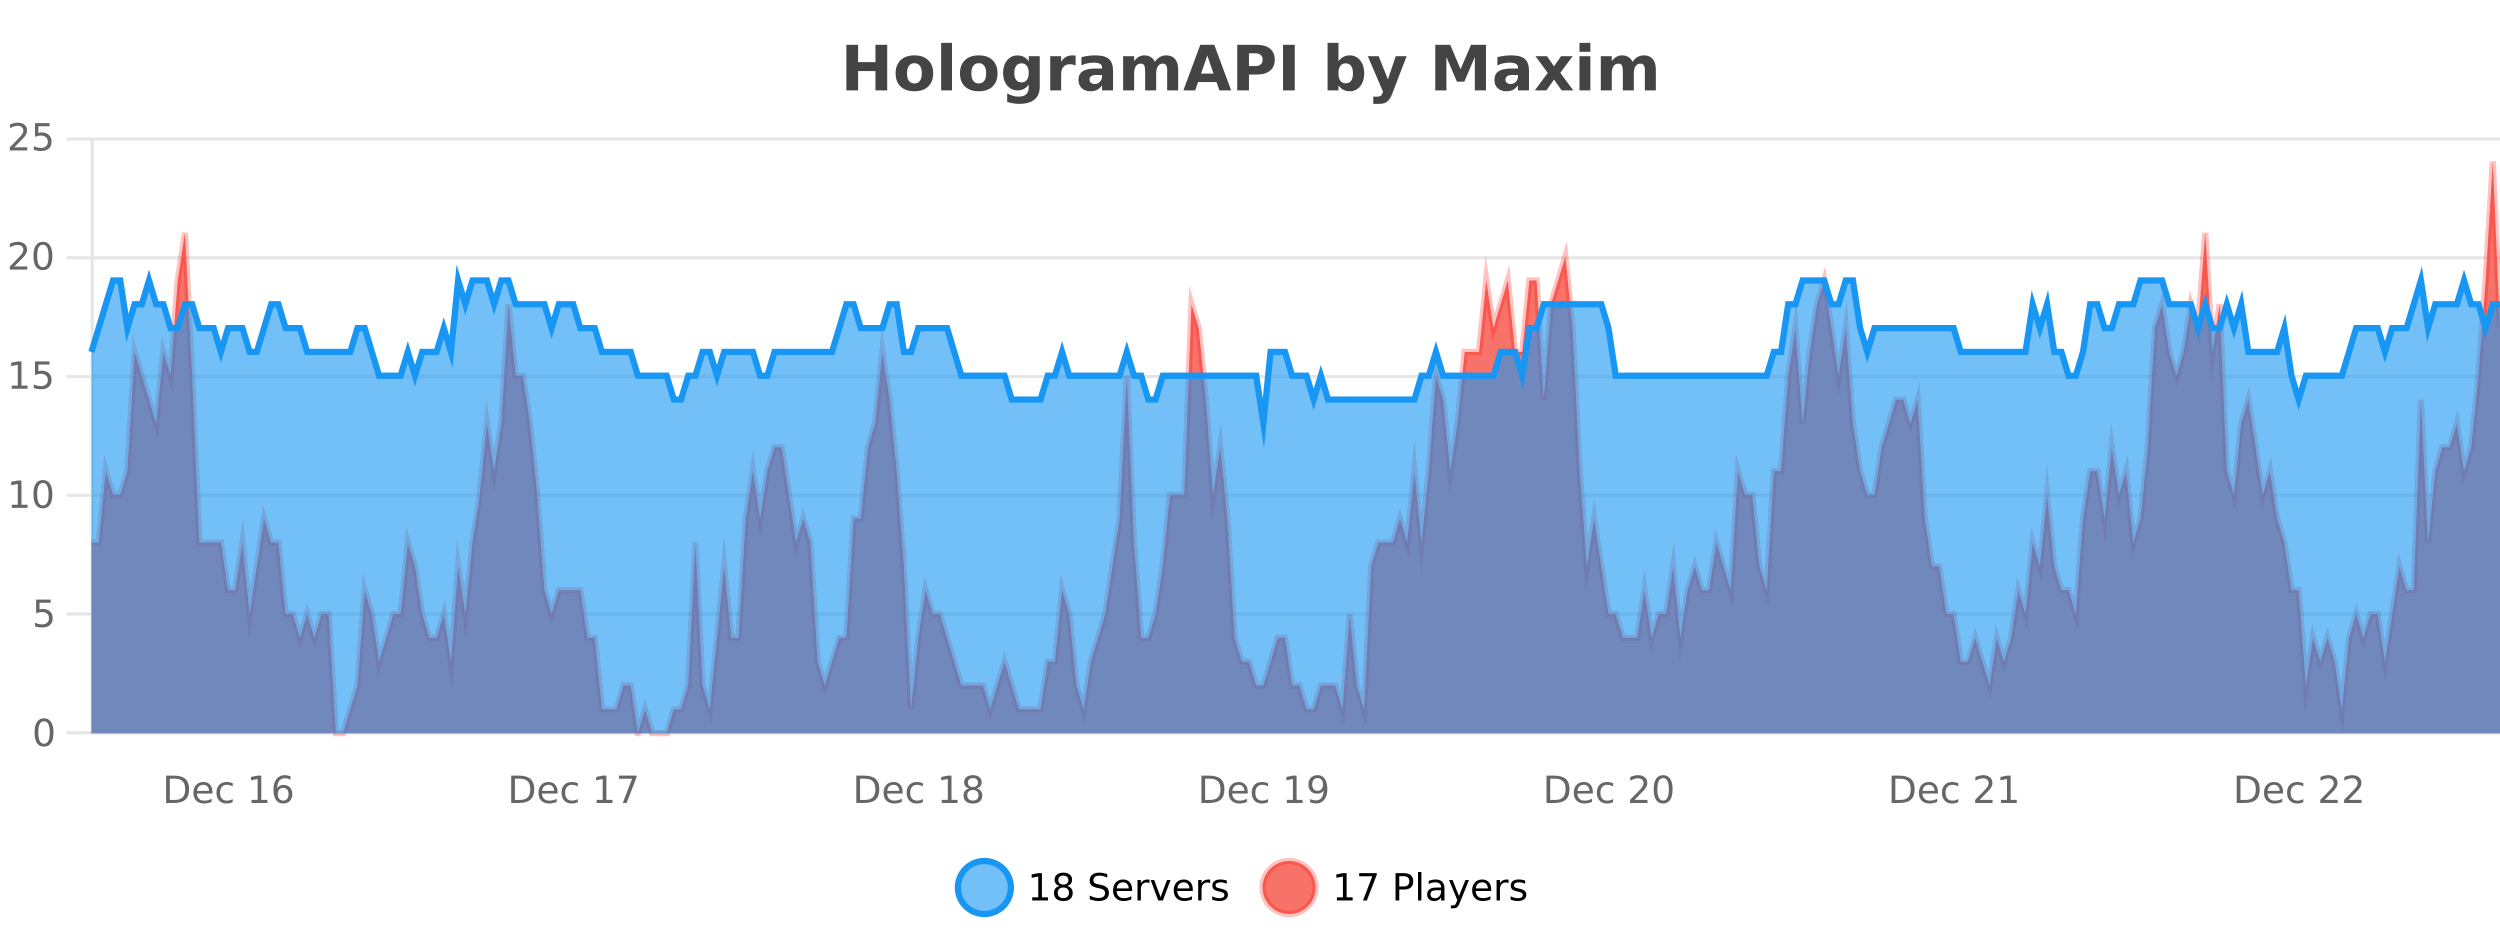<?xml version="1.0" encoding="UTF-8"?>
<svg xmlns="http://www.w3.org/2000/svg" xmlns:xlink="http://www.w3.org/1999/xlink" width="800pt" height="300pt" viewBox="0 0 800 300" version="1.1">
<defs>
<clipPath id="clip1">
  <path d="M 278 263 L 352 263 L 352 300 L 278 300 Z M 278 263 "/>
</clipPath>
<clipPath id="clip2">
  <path d="M 375 263 L 450 263 L 450 300 L 375 300 Z M 375 263 "/>
</clipPath>
<clipPath id="clip3">
  <path d="M 29.27 51 L 800 51 L 800 234.602 L 29.27 234.602 Z M 29.27 51 "/>
</clipPath>
<clipPath id="clip4">
  <path d="M 28.27 43 L 800 43 L 800 235.602 L 28.27 235.602 Z M 28.27 43 "/>
</clipPath>
<clipPath id="clip5">
  <path d="M 29.27 89 L 800 89 L 800 234.602 L 29.27 234.602 Z M 29.27 89 "/>
</clipPath>
<clipPath id="clip6">
  <path d="M 28.27 61 L 800 61 L 800 164 L 28.27 164 Z M 28.27 61 "/>
</clipPath>
</defs>
<g id="surface1141096">
<rect x="0" y="0" width="800" height="300" style="fill:rgb(100%,100%,100%);fill-opacity:1;stroke:none;"/>
<path style="fill:none;stroke-width:1;stroke-linecap:butt;stroke-linejoin:miter;stroke:rgb(0%,0%,0%);stroke-opacity:0.098;stroke-miterlimit:10;" d="M 30 234.5 L 800 234.5 "/>
<path style="fill:none;stroke-width:1;stroke-linecap:butt;stroke-linejoin:miter;stroke:rgb(0%,0%,0%);stroke-opacity:0.098;stroke-miterlimit:10;" d="M 21.27 234.5 L 29 234.5 "/>
<path style="fill:none;stroke-width:1;stroke-linecap:butt;stroke-linejoin:miter;stroke:rgb(0%,0%,0%);stroke-opacity:0.098;stroke-miterlimit:10;" d="M 30 196.5 L 800 196.5 "/>
<path style="fill:none;stroke-width:1;stroke-linecap:butt;stroke-linejoin:miter;stroke:rgb(0%,0%,0%);stroke-opacity:0.098;stroke-miterlimit:10;" d="M 21.27 196.5 L 29 196.5 "/>
<path style="fill:none;stroke-width:1;stroke-linecap:butt;stroke-linejoin:miter;stroke:rgb(0%,0%,0%);stroke-opacity:0.098;stroke-miterlimit:10;" d="M 30 158.5 L 800 158.5 "/>
<path style="fill:none;stroke-width:1;stroke-linecap:butt;stroke-linejoin:miter;stroke:rgb(0%,0%,0%);stroke-opacity:0.098;stroke-miterlimit:10;" d="M 21.27 158.5 L 29 158.5 "/>
<path style="fill:none;stroke-width:1;stroke-linecap:butt;stroke-linejoin:miter;stroke:rgb(0%,0%,0%);stroke-opacity:0.098;stroke-miterlimit:10;" d="M 30 120.5 L 800 120.5 "/>
<path style="fill:none;stroke-width:1;stroke-linecap:butt;stroke-linejoin:miter;stroke:rgb(0%,0%,0%);stroke-opacity:0.098;stroke-miterlimit:10;" d="M 21.27 120.5 L 29 120.5 "/>
<path style="fill:none;stroke-width:1;stroke-linecap:butt;stroke-linejoin:miter;stroke:rgb(0%,0%,0%);stroke-opacity:0.098;stroke-miterlimit:10;" d="M 30 82.5 L 800 82.5 "/>
<path style="fill:none;stroke-width:1;stroke-linecap:butt;stroke-linejoin:miter;stroke:rgb(0%,0%,0%);stroke-opacity:0.098;stroke-miterlimit:10;" d="M 21.27 82.5 L 29 82.5 "/>
<path style="fill:none;stroke-width:1;stroke-linecap:butt;stroke-linejoin:miter;stroke:rgb(0%,0%,0%);stroke-opacity:0.098;stroke-miterlimit:10;" d="M 30 44.5 L 800 44.5 "/>
<path style="fill:none;stroke-width:1;stroke-linecap:butt;stroke-linejoin:miter;stroke:rgb(0%,0%,0%);stroke-opacity:0.098;stroke-miterlimit:10;" d="M 21.27 44.5 L 29 44.5 "/>
<path style=" stroke:none;fill-rule:nonzero;fill:rgb(9.02%,58.824%,95.294%);fill-opacity:0.6;" d="M 323.488 284 C 323.488 288.688 319.688 292.484 315.004 292.484 C 310.316 292.484 306.52 288.688 306.52 284 C 306.52 279.312 310.316 275.516 315.004 275.516 C 319.688 275.516 323.488 279.312 323.488 284 Z M 323.488 284 "/>
<g clip-path="url(#clip1)" clip-rule="nonzero">
<path style="fill:none;stroke-width:2;stroke-linecap:butt;stroke-linejoin:miter;stroke:rgb(9.02%,58.824%,95.294%);stroke-opacity:1;stroke-miterlimit:10;" d="M 323.488 284 C 323.488 288.688 319.688 292.484 315.004 292.484 C 310.316 292.484 306.52 288.688 306.52 284 C 306.52 279.312 310.316 275.516 315.004 275.516 C 319.688 275.516 323.488 279.312 323.488 284 Z M 323.488 284 "/>
</g>
<path style=" stroke:none;fill-rule:nonzero;fill:rgb(0%,0%,0%);fill-opacity:1;" d="M 330.305 287.156 L 332.242 287.156 L 332.242 280.484 L 330.133 280.906 L 330.133 279.828 L 332.227 279.406 L 333.414 279.406 L 333.414 287.156 L 335.352 287.156 L 335.352 288.156 L 330.305 288.156 Z M 340.266 284 C 339.703 284 339.258 284.152 338.938 284.453 C 338.613 284.758 338.453 285.168 338.453 285.688 C 338.453 286.219 338.613 286.637 338.938 286.938 C 339.258 287.242 339.703 287.391 340.266 287.391 C 340.828 287.391 341.27 287.242 341.594 286.938 C 341.914 286.637 342.078 286.219 342.078 285.688 C 342.078 285.168 341.914 284.758 341.594 284.453 C 341.281 284.152 340.836 284 340.266 284 Z M 339.078 283.5 C 338.578 283.375 338.18 283.141 337.891 282.797 C 337.609 282.445 337.469 282.016 337.469 281.516 C 337.469 280.82 337.719 280.266 338.219 279.859 C 338.719 279.453 339.398 279.25 340.266 279.25 C 341.141 279.25 341.82 279.453 342.312 279.859 C 342.812 280.266 343.062 280.82 343.062 281.516 C 343.062 282.016 342.922 282.445 342.641 282.797 C 342.359 283.141 341.961 283.375 341.453 283.5 C 342.023 283.637 342.469 283.898 342.781 284.281 C 343.102 284.668 343.266 285.137 343.266 285.688 C 343.266 286.543 343.004 287.199 342.484 287.656 C 341.973 288.105 341.234 288.328 340.266 288.328 C 339.305 288.328 338.566 288.105 338.047 287.656 C 337.523 287.199 337.266 286.543 337.266 285.688 C 337.266 285.137 337.426 284.668 337.75 284.281 C 338.07 283.898 338.516 283.637 339.078 283.5 Z M 338.656 281.625 C 338.656 282.086 338.797 282.438 339.078 282.688 C 339.359 282.938 339.754 283.062 340.266 283.062 C 340.773 283.062 341.172 282.938 341.453 282.688 C 341.742 282.438 341.891 282.086 341.891 281.625 C 341.891 281.18 341.742 280.828 341.453 280.578 C 341.172 280.32 340.773 280.188 340.266 280.188 C 339.754 280.188 339.359 280.32 339.078 280.578 C 338.797 280.828 338.656 281.18 338.656 281.625 Z M 354.324 279.688 L 354.324 280.844 C 353.875 280.637 353.449 280.48 353.043 280.375 C 352.645 280.262 352.266 280.203 351.902 280.203 C 351.254 280.203 350.754 280.328 350.402 280.578 C 350.059 280.828 349.887 281.188 349.887 281.656 C 349.887 282.043 350 282.336 350.23 282.531 C 350.457 282.73 350.902 282.887 351.559 283 L 352.262 283.156 C 353.145 283.324 353.797 283.621 354.215 284.047 C 354.641 284.465 354.855 285.027 354.855 285.734 C 354.855 286.59 354.566 287.234 353.996 287.672 C 353.434 288.109 352.598 288.328 351.496 288.328 C 351.09 288.328 350.652 288.281 350.184 288.188 C 349.715 288.094 349.23 287.953 348.73 287.766 L 348.73 286.547 C 349.207 286.82 349.676 287.023 350.137 287.156 C 350.605 287.293 351.059 287.359 351.496 287.359 C 352.172 287.359 352.691 287.23 353.059 286.969 C 353.434 286.699 353.621 286.32 353.621 285.828 C 353.621 285.402 353.484 285.07 353.215 284.828 C 352.953 284.578 352.52 284.398 351.918 284.281 L 351.199 284.141 C 350.312 283.965 349.672 283.688 349.277 283.312 C 348.891 282.938 348.699 282.418 348.699 281.75 C 348.699 280.969 348.969 280.359 349.512 279.922 C 350.051 279.477 350.801 279.25 351.762 279.25 C 352.176 279.25 352.594 279.289 353.012 279.359 C 353.438 279.434 353.875 279.543 354.324 279.688 Z M 362.27 284.609 L 362.27 285.125 L 357.301 285.125 C 357.352 285.875 357.574 286.445 357.973 286.828 C 358.379 287.215 358.934 287.406 359.645 287.406 C 360.059 287.406 360.461 287.359 360.848 287.266 C 361.242 287.164 361.633 287.008 362.02 286.797 L 362.02 287.828 C 361.621 287.984 361.223 288.105 360.816 288.188 C 360.41 288.281 359.996 288.328 359.582 288.328 C 358.539 288.328 357.711 288.027 357.098 287.422 C 356.48 286.809 356.176 285.98 356.176 284.938 C 356.176 283.867 356.465 283.016 357.051 282.391 C 357.633 281.758 358.414 281.438 359.395 281.438 C 360.277 281.438 360.977 281.727 361.488 282.297 C 362.008 282.859 362.27 283.633 362.27 284.609 Z M 361.191 284.281 C 361.18 283.699 361.012 283.23 360.691 282.875 C 360.367 282.523 359.941 282.344 359.41 282.344 C 358.805 282.344 358.32 282.516 357.957 282.859 C 357.602 283.203 357.398 283.684 357.348 284.297 Z M 367.84 282.594 C 367.715 282.531 367.578 282.484 367.434 282.453 C 367.297 282.414 367.141 282.391 366.965 282.391 C 366.359 282.391 365.891 282.59 365.559 282.984 C 365.234 283.383 365.074 283.953 365.074 284.703 L 365.074 288.156 L 363.996 288.156 L 363.996 281.594 L 365.074 281.594 L 365.074 282.609 C 365.301 282.215 365.598 281.922 365.965 281.734 C 366.328 281.539 366.77 281.438 367.293 281.438 C 367.363 281.438 367.441 281.445 367.527 281.453 C 367.621 281.465 367.719 281.48 367.824 281.5 Z M 368.195 281.594 L 369.336 281.594 L 371.383 287.094 L 373.445 281.594 L 374.586 281.594 L 372.117 288.156 L 370.648 288.156 Z M 381.688 284.609 L 381.688 285.125 L 376.719 285.125 C 376.77 285.875 376.992 286.445 377.391 286.828 C 377.797 287.215 378.352 287.406 379.062 287.406 C 379.477 287.406 379.879 287.359 380.266 287.266 C 380.66 287.164 381.051 287.008 381.438 286.797 L 381.438 287.828 C 381.039 287.984 380.641 288.105 380.234 288.188 C 379.828 288.281 379.414 288.328 379 288.328 C 377.957 288.328 377.129 288.027 376.516 287.422 C 375.898 286.809 375.594 285.98 375.594 284.938 C 375.594 283.867 375.883 283.016 376.469 282.391 C 377.051 281.758 377.832 281.438 378.812 281.438 C 379.695 281.438 380.395 281.727 380.906 282.297 C 381.426 282.859 381.688 283.633 381.688 284.609 Z M 380.609 284.281 C 380.598 283.699 380.43 283.23 380.109 282.875 C 379.785 282.523 379.359 282.344 378.828 282.344 C 378.223 282.344 377.738 282.516 377.375 282.859 C 377.02 283.203 376.816 283.684 376.766 284.297 Z M 387.258 282.594 C 387.133 282.531 386.996 282.484 386.852 282.453 C 386.715 282.414 386.559 282.391 386.383 282.391 C 385.777 282.391 385.309 282.59 384.977 282.984 C 384.652 283.383 384.492 283.953 384.492 284.703 L 384.492 288.156 L 383.414 288.156 L 383.414 281.594 L 384.492 281.594 L 384.492 282.609 C 384.719 282.215 385.016 281.922 385.383 281.734 C 385.746 281.539 386.188 281.438 386.711 281.438 C 386.781 281.438 386.859 281.445 386.945 281.453 C 387.039 281.465 387.137 281.48 387.242 281.5 Z M 392.566 281.781 L 392.566 282.812 C 392.262 282.656 391.945 282.543 391.613 282.469 C 391.289 282.387 390.949 282.344 390.598 282.344 C 390.066 282.344 389.664 282.43 389.395 282.594 C 389.121 282.75 388.988 282.996 388.988 283.328 C 388.988 283.578 389.082 283.777 389.27 283.922 C 389.465 284.059 389.855 284.188 390.441 284.312 L 390.801 284.406 C 391.57 284.562 392.117 284.793 392.441 285.094 C 392.762 285.398 392.926 285.812 392.926 286.344 C 392.926 286.961 392.68 287.445 392.191 287.797 C 391.711 288.152 391.051 288.328 390.207 288.328 C 389.852 288.328 389.48 288.289 389.098 288.219 C 388.723 288.156 388.324 288.059 387.91 287.922 L 387.91 286.797 C 388.305 287.008 388.695 287.164 389.082 287.266 C 389.465 287.371 389.852 287.422 390.238 287.422 C 390.738 287.422 391.121 287.34 391.395 287.172 C 391.676 286.996 391.816 286.746 391.816 286.422 C 391.816 286.133 391.715 285.906 391.52 285.75 C 391.32 285.594 390.887 285.445 390.223 285.297 L 389.848 285.219 C 389.18 285.074 388.695 284.855 388.395 284.562 C 388.102 284.273 387.957 283.875 387.957 283.375 C 387.957 282.75 388.176 282.273 388.613 281.938 C 389.051 281.605 389.668 281.438 390.473 281.438 C 390.867 281.438 391.242 281.469 391.598 281.531 C 391.949 281.586 392.273 281.668 392.566 281.781 Z M 325.004 277.016 "/>
<path style=" stroke:none;fill-rule:nonzero;fill:rgb(96.863%,44.706%,40.784%);fill-opacity:1;" d="M 420.988 284 C 420.988 288.688 417.191 292.484 412.504 292.484 C 407.82 292.484 404.02 288.688 404.02 284 C 404.02 279.312 407.82 275.516 412.504 275.516 C 417.191 275.516 420.988 279.312 420.988 284 Z M 420.988 284 "/>
<g clip-path="url(#clip2)" clip-rule="nonzero">
<path style="fill:none;stroke-width:2;stroke-linecap:butt;stroke-linejoin:miter;stroke:rgb(100%,4.706%,0%);stroke-opacity:0.247;stroke-miterlimit:10;" d="M 420.988 284 C 420.988 288.688 417.191 292.484 412.504 292.484 C 407.82 292.484 404.02 288.688 404.02 284 C 404.02 279.312 407.82 275.516 412.504 275.516 C 417.191 275.516 420.988 279.312 420.988 284 Z M 420.988 284 "/>
</g>
<path style=" stroke:none;fill-rule:nonzero;fill:rgb(0%,0%,0%);fill-opacity:1;" d="M 427.805 287.156 L 429.742 287.156 L 429.742 280.484 L 427.633 280.906 L 427.633 279.828 L 429.727 279.406 L 430.914 279.406 L 430.914 287.156 L 432.852 287.156 L 432.852 288.156 L 427.805 288.156 Z M 434.938 279.406 L 440.562 279.406 L 440.562 279.906 L 437.391 288.156 L 436.156 288.156 L 439.141 280.406 L 434.938 280.406 Z M 447.762 280.375 L 447.762 283.672 L 449.246 283.672 C 449.797 283.672 450.223 283.531 450.527 283.25 C 450.828 282.961 450.98 282.547 450.98 282.016 C 450.98 281.496 450.828 281.094 450.527 280.812 C 450.223 280.523 449.797 280.375 449.246 280.375 Z M 446.574 279.406 L 449.246 279.406 C 450.234 279.406 450.98 279.633 451.48 280.078 C 451.98 280.516 452.23 281.164 452.23 282.016 C 452.23 282.883 451.98 283.539 451.48 283.984 C 450.98 284.422 450.234 284.641 449.246 284.641 L 447.762 284.641 L 447.762 288.156 L 446.574 288.156 Z M 453.766 279.031 L 454.844 279.031 L 454.844 288.156 L 453.766 288.156 Z M 460.082 284.859 C 459.215 284.859 458.613 284.961 458.27 285.156 C 457.934 285.355 457.77 285.695 457.77 286.172 C 457.77 286.559 457.895 286.867 458.145 287.094 C 458.402 287.312 458.746 287.422 459.176 287.422 C 459.777 287.422 460.258 287.215 460.613 286.797 C 460.977 286.371 461.16 285.805 461.16 285.094 L 461.16 284.859 Z M 462.238 284.406 L 462.238 288.156 L 461.16 288.156 L 461.16 287.156 C 460.91 287.555 460.602 287.852 460.238 288.047 C 459.871 288.234 459.426 288.328 458.895 288.328 C 458.215 288.328 457.68 288.141 457.285 287.766 C 456.887 287.383 456.691 286.875 456.691 286.25 C 456.691 285.512 456.934 284.953 457.426 284.578 C 457.926 284.203 458.664 284.016 459.645 284.016 L 461.16 284.016 L 461.16 283.906 C 461.16 283.406 460.992 283.023 460.66 282.75 C 460.336 282.48 459.883 282.344 459.301 282.344 C 458.926 282.344 458.555 282.391 458.191 282.484 C 457.836 282.578 457.496 282.715 457.176 282.891 L 457.176 281.891 C 457.57 281.734 457.949 281.621 458.316 281.547 C 458.691 281.477 459.055 281.438 459.41 281.438 C 460.355 281.438 461.066 281.684 461.535 282.172 C 462.004 282.664 462.238 283.406 462.238 284.406 Z M 467.188 288.766 C 466.883 289.547 466.586 290.055 466.297 290.297 C 466.004 290.535 465.617 290.656 465.141 290.656 L 464.281 290.656 L 464.281 289.75 L 464.906 289.75 C 465.207 289.75 465.438 289.676 465.594 289.531 C 465.758 289.395 465.941 289.066 466.141 288.547 L 466.344 288.047 L 463.688 281.594 L 464.828 281.594 L 466.875 286.719 L 468.938 281.594 L 470.078 281.594 Z M 477.18 284.609 L 477.18 285.125 L 472.211 285.125 C 472.262 285.875 472.484 286.445 472.883 286.828 C 473.289 287.215 473.844 287.406 474.555 287.406 C 474.969 287.406 475.371 287.359 475.758 287.266 C 476.152 287.164 476.543 287.008 476.93 286.797 L 476.93 287.828 C 476.531 287.984 476.133 288.105 475.727 288.188 C 475.32 288.281 474.906 288.328 474.492 288.328 C 473.449 288.328 472.621 288.027 472.008 287.422 C 471.391 286.809 471.086 285.98 471.086 284.938 C 471.086 283.867 471.375 283.016 471.961 282.391 C 472.543 281.758 473.324 281.438 474.305 281.438 C 475.188 281.438 475.887 281.727 476.398 282.297 C 476.918 282.859 477.18 283.633 477.18 284.609 Z M 476.102 284.281 C 476.09 283.699 475.922 283.23 475.602 282.875 C 475.277 282.523 474.852 282.344 474.32 282.344 C 473.715 282.344 473.23 282.516 472.867 282.859 C 472.512 283.203 472.309 283.684 472.258 284.297 Z M 482.75 282.594 C 482.625 282.531 482.488 282.484 482.344 282.453 C 482.207 282.414 482.051 282.391 481.875 282.391 C 481.27 282.391 480.801 282.59 480.469 282.984 C 480.145 283.383 479.984 283.953 479.984 284.703 L 479.984 288.156 L 478.906 288.156 L 478.906 281.594 L 479.984 281.594 L 479.984 282.609 C 480.211 282.215 480.508 281.922 480.875 281.734 C 481.238 281.539 481.68 281.438 482.203 281.438 C 482.273 281.438 482.352 281.445 482.438 281.453 C 482.531 281.465 482.629 281.48 482.734 281.5 Z M 488.055 281.781 L 488.055 282.812 C 487.75 282.656 487.434 282.543 487.102 282.469 C 486.777 282.387 486.438 282.344 486.086 282.344 C 485.555 282.344 485.152 282.43 484.883 282.594 C 484.609 282.75 484.477 282.996 484.477 283.328 C 484.477 283.578 484.57 283.777 484.758 283.922 C 484.953 284.059 485.344 284.188 485.93 284.312 L 486.289 284.406 C 487.059 284.562 487.605 284.793 487.93 285.094 C 488.25 285.398 488.414 285.812 488.414 286.344 C 488.414 286.961 488.168 287.445 487.68 287.797 C 487.199 288.152 486.539 288.328 485.695 288.328 C 485.34 288.328 484.969 288.289 484.586 288.219 C 484.211 288.156 483.812 288.059 483.398 287.922 L 483.398 286.797 C 483.793 287.008 484.184 287.164 484.57 287.266 C 484.953 287.371 485.34 287.422 485.727 287.422 C 486.227 287.422 486.609 287.34 486.883 287.172 C 487.164 286.996 487.305 286.746 487.305 286.422 C 487.305 286.133 487.203 285.906 487.008 285.75 C 486.809 285.594 486.375 285.445 485.711 285.297 L 485.336 285.219 C 484.668 285.074 484.184 284.855 483.883 284.562 C 483.59 284.273 483.445 283.875 483.445 283.375 C 483.445 282.75 483.664 282.273 484.102 281.938 C 484.539 281.605 485.156 281.438 485.961 281.438 C 486.355 281.438 486.73 281.469 487.086 281.531 C 487.438 281.586 487.762 281.668 488.055 281.781 Z M 422.504 277.016 "/>
<path style=" stroke:none;fill-rule:nonzero;fill:rgb(26.667%,26.667%,26.667%);fill-opacity:1;" d="M 270.844 14.344 L 274.594 14.344 L 274.594 19.891 L 280.141 19.891 L 280.141 14.344 L 283.906 14.344 L 283.906 28.922 L 280.141 28.922 L 280.141 22.734 L 274.594 22.734 L 274.594 28.922 L 270.844 28.922 Z M 292.629 20.219 C 291.848 20.219 291.254 20.5 290.848 21.062 C 290.441 21.617 290.238 22.418 290.238 23.469 C 290.238 24.512 290.441 25.312 290.848 25.875 C 291.254 26.43 291.848 26.703 292.629 26.703 C 293.387 26.703 293.965 26.43 294.363 25.875 C 294.77 25.312 294.973 24.512 294.973 23.469 C 294.973 22.418 294.77 21.617 294.363 21.062 C 293.965 20.5 293.387 20.219 292.629 20.219 Z M 292.629 17.719 C 294.504 17.719 295.965 18.23 297.02 19.25 C 298.082 20.262 298.613 21.668 298.613 23.469 C 298.613 25.262 298.082 26.668 297.02 27.688 C 295.965 28.699 294.504 29.203 292.629 29.203 C 290.73 29.203 289.254 28.699 288.191 27.688 C 287.129 26.668 286.598 25.262 286.598 23.469 C 286.598 21.668 287.129 20.262 288.191 19.25 C 289.254 18.23 290.73 17.719 292.629 17.719 Z M 301.164 13.719 L 304.648 13.719 L 304.648 28.922 L 301.164 28.922 Z M 313.227 20.219 C 312.445 20.219 311.852 20.5 311.445 21.062 C 311.039 21.617 310.836 22.418 310.836 23.469 C 310.836 24.512 311.039 25.312 311.445 25.875 C 311.852 26.43 312.445 26.703 313.227 26.703 C 313.984 26.703 314.562 26.43 314.961 25.875 C 315.367 25.312 315.57 24.512 315.57 23.469 C 315.57 22.418 315.367 21.617 314.961 21.062 C 314.562 20.5 313.984 20.219 313.227 20.219 Z M 313.227 17.719 C 315.102 17.719 316.562 18.23 317.617 19.25 C 318.68 20.262 319.211 21.668 319.211 23.469 C 319.211 25.262 318.68 26.668 317.617 27.688 C 316.562 28.699 315.102 29.203 313.227 29.203 C 311.328 29.203 309.852 28.699 308.789 27.688 C 307.727 26.668 307.195 25.262 307.195 23.469 C 307.195 21.668 307.727 20.262 308.789 19.25 C 309.852 18.23 311.328 17.719 313.227 17.719 Z M 329.199 27.062 C 328.719 27.699 328.188 28.168 327.605 28.469 C 327.02 28.773 326.348 28.922 325.59 28.922 C 324.254 28.922 323.152 28.398 322.277 27.344 C 321.41 26.293 320.98 24.953 320.98 23.328 C 320.98 21.695 321.41 20.355 322.277 19.312 C 323.152 18.262 324.254 17.734 325.59 17.734 C 326.348 17.734 327.02 17.887 327.605 18.188 C 328.188 18.492 328.719 18.965 329.199 19.609 L 329.199 17.984 L 332.715 17.984 L 332.715 27.812 C 332.715 29.57 332.156 30.914 331.043 31.844 C 329.938 32.77 328.328 33.234 326.215 33.234 C 325.535 33.234 324.875 33.18 324.23 33.078 C 323.594 32.973 322.953 32.816 322.309 32.609 L 322.309 29.875 C 322.922 30.227 323.52 30.488 324.105 30.656 C 324.688 30.832 325.277 30.922 325.871 30.922 C 327.016 30.922 327.855 30.672 328.387 30.172 C 328.926 29.672 329.199 28.887 329.199 27.812 Z M 326.887 20.266 C 326.168 20.266 325.605 20.531 325.199 21.062 C 324.793 21.594 324.59 22.352 324.59 23.328 C 324.59 24.328 324.781 25.09 325.168 25.609 C 325.562 26.121 326.137 26.375 326.887 26.375 C 327.613 26.375 328.184 26.109 328.59 25.578 C 328.996 25.047 329.199 24.297 329.199 23.328 C 329.199 22.352 328.996 21.594 328.59 21.062 C 328.184 20.531 327.613 20.266 326.887 20.266 Z M 344.203 20.969 C 343.891 20.824 343.582 20.719 343.281 20.656 C 342.977 20.586 342.676 20.547 342.375 20.547 C 341.469 20.547 340.77 20.836 340.281 21.406 C 339.801 21.98 339.562 22.805 339.562 23.875 L 339.562 28.922 L 336.078 28.922 L 336.078 17.984 L 339.562 17.984 L 339.562 19.781 C 340.008 19.062 340.523 18.543 341.109 18.219 C 341.691 17.887 342.391 17.719 343.203 17.719 C 343.328 17.719 343.457 17.727 343.594 17.734 C 343.727 17.746 343.926 17.766 344.188 17.797 Z M 350.832 24 C 350.102 24 349.555 24.125 349.191 24.375 C 348.824 24.617 348.645 24.98 348.645 25.469 C 348.645 25.906 348.789 26.25 349.082 26.5 C 349.383 26.75 349.793 26.875 350.316 26.875 C 350.973 26.875 351.523 26.641 351.973 26.172 C 352.43 25.703 352.66 25.117 352.66 24.406 L 352.66 24 Z M 356.176 22.688 L 356.176 28.922 L 352.66 28.922 L 352.66 27.297 C 352.191 27.965 351.66 28.449 351.066 28.75 C 350.48 29.051 349.77 29.203 348.926 29.203 C 347.801 29.203 346.883 28.875 346.176 28.219 C 345.465 27.555 345.113 26.695 345.113 25.641 C 345.113 24.359 345.551 23.422 346.426 22.828 C 347.309 22.227 348.699 21.922 350.598 21.922 L 352.66 21.922 L 352.66 21.641 C 352.66 21.09 352.441 20.688 352.004 20.438 C 351.566 20.18 350.883 20.047 349.957 20.047 C 349.207 20.047 348.508 20.125 347.863 20.281 C 347.215 20.43 346.617 20.648 346.066 20.938 L 346.066 18.281 C 346.816 18.094 347.566 17.953 348.316 17.859 C 349.074 17.766 349.836 17.719 350.598 17.719 C 352.566 17.719 353.988 18.109 354.863 18.891 C 355.738 19.664 356.176 20.93 356.176 22.688 Z M 369.562 19.797 C 370.008 19.121 370.535 18.605 371.141 18.25 C 371.754 17.898 372.426 17.719 373.156 17.719 C 374.406 17.719 375.359 18.109 376.016 18.891 C 376.68 19.664 377.016 20.789 377.016 22.266 L 377.016 28.922 L 373.5 28.922 L 373.5 23.219 C 373.5 23.137 373.5 23.047 373.5 22.953 C 373.508 22.859 373.516 22.73 373.516 22.562 C 373.516 21.793 373.398 21.234 373.172 20.891 C 372.941 20.539 372.57 20.359 372.062 20.359 C 371.406 20.359 370.895 20.637 370.531 21.188 C 370.164 21.73 369.977 22.516 369.969 23.547 L 369.969 28.922 L 366.453 28.922 L 366.453 23.219 C 366.453 22.012 366.348 21.234 366.141 20.891 C 365.93 20.539 365.562 20.359 365.031 20.359 C 364.352 20.359 363.832 20.637 363.469 21.188 C 363.102 21.73 362.922 22.516 362.922 23.547 L 362.922 28.922 L 359.406 28.922 L 359.406 17.984 L 362.922 17.984 L 362.922 19.578 C 363.359 18.965 363.852 18.5 364.406 18.188 C 364.957 17.875 365.57 17.719 366.25 17.719 C 367 17.719 367.664 17.902 368.25 18.266 C 368.832 18.633 369.27 19.141 369.562 19.797 Z M 389.277 26.266 L 383.402 26.266 L 382.465 28.922 L 378.684 28.922 L 384.09 14.344 L 388.574 14.344 L 393.965 28.922 L 390.199 28.922 Z M 384.34 23.562 L 388.324 23.562 L 386.34 17.766 Z M 395.914 14.344 L 402.148 14.344 C 404 14.344 405.422 14.758 406.414 15.578 C 407.414 16.402 407.914 17.574 407.914 19.094 C 407.914 20.625 407.414 21.805 406.414 22.625 C 405.422 23.449 404 23.859 402.148 23.859 L 399.664 23.859 L 399.664 28.922 L 395.914 28.922 Z M 399.664 17.062 L 399.664 21.141 L 401.742 21.141 C 402.469 21.141 403.031 20.965 403.43 20.609 C 403.836 20.258 404.039 19.75 404.039 19.094 C 404.039 18.449 403.836 17.949 403.43 17.594 C 403.031 17.242 402.469 17.062 401.742 17.062 Z M 410.57 14.344 L 414.32 14.344 L 414.32 28.922 L 410.57 28.922 Z M 430.633 26.672 C 431.383 26.672 431.953 26.402 432.352 25.859 C 432.746 25.309 432.945 24.512 432.945 23.469 C 432.945 22.43 432.746 21.637 432.352 21.094 C 431.953 20.543 431.383 20.266 430.633 20.266 C 429.883 20.266 429.305 20.543 428.898 21.094 C 428.5 21.637 428.305 22.43 428.305 23.469 C 428.305 24.5 428.5 25.293 428.898 25.844 C 429.305 26.398 429.883 26.672 430.633 26.672 Z M 428.305 19.578 C 428.793 18.945 429.328 18.477 429.914 18.172 C 430.496 17.871 431.168 17.719 431.93 17.719 C 433.281 17.719 434.391 18.258 435.258 19.328 C 436.121 20.402 436.555 21.781 436.555 23.469 C 436.555 25.148 436.121 26.523 435.258 27.594 C 434.391 28.668 433.281 29.203 431.93 29.203 C 431.168 29.203 430.496 29.051 429.914 28.75 C 429.328 28.449 428.793 27.98 428.305 27.344 L 428.305 28.922 L 424.82 28.922 L 424.82 13.719 L 428.305 13.719 Z M 437.695 17.984 L 441.18 17.984 L 444.133 25.406 L 446.633 17.984 L 450.117 17.984 L 445.523 29.953 C 445.062 31.172 444.523 32.02 443.898 32.5 C 443.281 32.988 442.477 33.234 441.477 33.234 L 439.445 33.234 L 439.445 30.938 L 440.539 30.938 C 441.133 30.938 441.562 30.844 441.836 30.656 C 442.105 30.469 442.312 30.129 442.461 29.641 L 442.57 29.344 Z M 459.289 14.344 L 464.07 14.344 L 467.383 22.141 L 470.727 14.344 L 475.508 14.344 L 475.508 28.922 L 471.945 28.922 L 471.945 18.25 L 468.586 26.125 L 466.211 26.125 L 462.852 18.25 L 462.852 28.922 L 459.289 28.922 Z M 483.93 24 C 483.199 24 482.652 24.125 482.289 24.375 C 481.922 24.617 481.742 24.98 481.742 25.469 C 481.742 25.906 481.887 26.25 482.18 26.5 C 482.48 26.75 482.891 26.875 483.414 26.875 C 484.07 26.875 484.621 26.641 485.07 26.172 C 485.527 25.703 485.758 25.117 485.758 24.406 L 485.758 24 Z M 489.273 22.688 L 489.273 28.922 L 485.758 28.922 L 485.758 27.297 C 485.289 27.965 484.758 28.449 484.164 28.75 C 483.578 29.051 482.867 29.203 482.023 29.203 C 480.898 29.203 479.98 28.875 479.273 28.219 C 478.562 27.555 478.211 26.695 478.211 25.641 C 478.211 24.359 478.648 23.422 479.523 22.828 C 480.406 22.227 481.797 21.922 483.695 21.922 L 485.758 21.922 L 485.758 21.641 C 485.758 21.09 485.539 20.688 485.102 20.438 C 484.664 20.18 483.98 20.047 483.055 20.047 C 482.305 20.047 481.605 20.125 480.961 20.281 C 480.312 20.43 479.715 20.648 479.164 20.938 L 479.164 18.281 C 479.914 18.094 480.664 17.953 481.414 17.859 C 482.172 17.766 482.934 17.719 483.695 17.719 C 485.664 17.719 487.086 18.109 487.961 18.891 C 488.836 19.664 489.273 20.93 489.273 22.688 Z M 495.281 23.328 L 491.344 17.984 L 495.047 17.984 L 497.281 21.219 L 499.547 17.984 L 503.25 17.984 L 499.297 23.312 L 503.438 28.922 L 499.734 28.922 L 497.281 25.469 L 494.844 28.922 L 491.141 28.922 Z M 505.434 17.984 L 508.918 17.984 L 508.918 28.922 L 505.434 28.922 Z M 505.434 13.719 L 508.918 13.719 L 508.918 16.578 L 505.434 16.578 Z M 522.414 19.797 C 522.859 19.121 523.387 18.605 523.992 18.25 C 524.605 17.898 525.277 17.719 526.008 17.719 C 527.258 17.719 528.211 18.109 528.867 18.891 C 529.531 19.664 529.867 20.789 529.867 22.266 L 529.867 28.922 L 526.352 28.922 L 526.352 23.219 C 526.352 23.137 526.352 23.047 526.352 22.953 C 526.359 22.859 526.367 22.73 526.367 22.562 C 526.367 21.793 526.25 21.234 526.023 20.891 C 525.793 20.539 525.422 20.359 524.914 20.359 C 524.258 20.359 523.746 20.637 523.383 21.188 C 523.016 21.73 522.828 22.516 522.82 23.547 L 522.82 28.922 L 519.305 28.922 L 519.305 23.219 C 519.305 22.012 519.199 21.234 518.992 20.891 C 518.781 20.539 518.414 20.359 517.883 20.359 C 517.203 20.359 516.684 20.637 516.32 21.188 C 515.953 21.73 515.773 22.516 515.773 23.547 L 515.773 28.922 L 512.258 28.922 L 512.258 17.984 L 515.773 17.984 L 515.773 19.578 C 516.211 18.965 516.703 18.5 517.258 18.188 C 517.809 17.875 518.422 17.719 519.102 17.719 C 519.852 17.719 520.516 17.902 521.102 18.266 C 521.684 18.633 522.121 19.141 522.414 19.797 Z M 269 10.359 "/>
<path style="fill:none;stroke-width:1;stroke-linecap:butt;stroke-linejoin:miter;stroke:rgb(0%,0%,0%);stroke-opacity:0.098;stroke-miterlimit:10;" d="M 29 234.5 L 801 234.5 "/>
<path style=" stroke:none;fill-rule:nonzero;fill:rgb(40%,40%,40%);fill-opacity:1;" d="M 54.344 249.172 L 54.344 255.984 L 55.781 255.984 C 56.988 255.984 57.867 255.715 58.422 255.172 C 58.984 254.621 59.266 253.75 59.266 252.562 C 59.266 251.398 58.984 250.543 58.422 250 C 57.867 249.449 56.988 249.172 55.781 249.172 Z M 53.156 248.203 L 55.594 248.203 C 57.289 248.203 58.535 248.559 59.328 249.266 C 60.117 249.965 60.516 251.062 60.516 252.562 C 60.516 254.074 60.113 255.184 59.312 255.891 C 58.52 256.602 57.281 256.953 55.594 256.953 L 53.156 256.953 Z M 67.977 253.406 L 67.977 253.922 L 63.008 253.922 C 63.059 254.672 63.281 255.242 63.68 255.625 C 64.086 256.012 64.641 256.203 65.352 256.203 C 65.766 256.203 66.168 256.156 66.555 256.062 C 66.949 255.961 67.34 255.805 67.727 255.594 L 67.727 256.625 C 67.328 256.781 66.93 256.902 66.523 256.984 C 66.117 257.078 65.703 257.125 65.289 257.125 C 64.246 257.125 63.418 256.824 62.805 256.219 C 62.188 255.605 61.883 254.777 61.883 253.734 C 61.883 252.664 62.172 251.812 62.758 251.188 C 63.34 250.555 64.121 250.234 65.102 250.234 C 65.984 250.234 66.684 250.523 67.195 251.094 C 67.715 251.656 67.977 252.43 67.977 253.406 Z M 66.898 253.078 C 66.887 252.496 66.719 252.027 66.398 251.672 C 66.074 251.32 65.648 251.141 65.117 251.141 C 64.512 251.141 64.027 251.312 63.664 251.656 C 63.309 252 63.105 252.48 63.055 253.094 Z M 74.469 250.641 L 74.469 251.656 C 74.156 251.48 73.848 251.352 73.547 251.266 C 73.242 251.184 72.938 251.141 72.625 251.141 C 71.914 251.141 71.367 251.367 70.984 251.812 C 70.598 252.25 70.406 252.871 70.406 253.672 C 70.406 254.477 70.598 255.102 70.984 255.547 C 71.367 255.984 71.914 256.203 72.625 256.203 C 72.938 256.203 73.242 256.164 73.547 256.078 C 73.848 255.996 74.156 255.871 74.469 255.703 L 74.469 256.703 C 74.164 256.84 73.852 256.945 73.531 257.016 C 73.207 257.086 72.863 257.125 72.5 257.125 C 71.508 257.125 70.723 256.82 70.141 256.203 C 69.555 255.578 69.266 254.734 69.266 253.672 C 69.266 252.609 69.555 251.773 70.141 251.156 C 70.734 250.543 71.547 250.234 72.578 250.234 C 72.898 250.234 73.219 250.273 73.531 250.344 C 73.852 250.406 74.164 250.508 74.469 250.641 Z M 80.504 255.953 L 82.441 255.953 L 82.441 249.281 L 80.332 249.703 L 80.332 248.625 L 82.426 248.203 L 83.613 248.203 L 83.613 255.953 L 85.551 255.953 L 85.551 256.953 L 80.504 256.953 Z M 90.625 252.109 C 90.094 252.109 89.672 252.293 89.359 252.656 C 89.047 253.023 88.891 253.516 88.891 254.141 C 88.891 254.777 89.047 255.277 89.359 255.641 C 89.672 256.008 90.094 256.188 90.625 256.188 C 91.156 256.188 91.57 256.008 91.875 255.641 C 92.188 255.277 92.344 254.777 92.344 254.141 C 92.344 253.516 92.188 253.023 91.875 252.656 C 91.57 252.293 91.156 252.109 90.625 252.109 Z M 92.969 248.391 L 92.969 249.469 C 92.664 249.336 92.363 249.23 92.062 249.156 C 91.758 249.086 91.461 249.047 91.172 249.047 C 90.391 249.047 89.789 249.312 89.375 249.844 C 88.969 250.367 88.734 251.156 88.672 252.219 C 88.898 251.887 89.188 251.633 89.531 251.453 C 89.883 251.266 90.27 251.172 90.688 251.172 C 91.562 251.172 92.254 251.438 92.766 251.969 C 93.273 252.5 93.531 253.227 93.531 254.141 C 93.531 255.047 93.266 255.773 92.734 256.312 C 92.203 256.855 91.5 257.125 90.625 257.125 C 89.602 257.125 88.828 256.742 88.297 255.969 C 87.766 255.188 87.5 254.062 87.5 252.594 C 87.5 251.211 87.828 250.105 88.484 249.281 C 89.141 248.461 90.02 248.047 91.125 248.047 C 91.414 248.047 91.711 248.078 92.016 248.141 C 92.316 248.195 92.633 248.277 92.969 248.391 Z M 51.984 245.816 "/>
<path style=" stroke:none;fill-rule:nonzero;fill:rgb(40%,40%,40%);fill-opacity:1;" d="M 164.773 249.172 L 164.773 255.984 L 166.211 255.984 C 167.418 255.984 168.297 255.715 168.852 255.172 C 169.414 254.621 169.695 253.75 169.695 252.562 C 169.695 251.398 169.414 250.543 168.852 250 C 168.297 249.449 167.418 249.172 166.211 249.172 Z M 163.586 248.203 L 166.023 248.203 C 167.719 248.203 168.965 248.559 169.758 249.266 C 170.547 249.965 170.945 251.062 170.945 252.562 C 170.945 254.074 170.543 255.184 169.742 255.891 C 168.949 256.602 167.711 256.953 166.023 256.953 L 163.586 256.953 Z M 178.406 253.406 L 178.406 253.922 L 173.438 253.922 C 173.488 254.672 173.711 255.242 174.109 255.625 C 174.516 256.012 175.07 256.203 175.781 256.203 C 176.195 256.203 176.598 256.156 176.984 256.062 C 177.379 255.961 177.77 255.805 178.156 255.594 L 178.156 256.625 C 177.758 256.781 177.359 256.902 176.953 256.984 C 176.547 257.078 176.133 257.125 175.719 257.125 C 174.676 257.125 173.848 256.824 173.234 256.219 C 172.617 255.605 172.312 254.777 172.312 253.734 C 172.312 252.664 172.602 251.812 173.188 251.188 C 173.77 250.555 174.551 250.234 175.531 250.234 C 176.414 250.234 177.113 250.523 177.625 251.094 C 178.145 251.656 178.406 252.43 178.406 253.406 Z M 177.328 253.078 C 177.316 252.496 177.148 252.027 176.828 251.672 C 176.504 251.32 176.078 251.141 175.547 251.141 C 174.941 251.141 174.457 251.312 174.094 251.656 C 173.738 252 173.535 252.48 173.484 253.094 Z M 184.898 250.641 L 184.898 251.656 C 184.586 251.48 184.277 251.352 183.977 251.266 C 183.672 251.184 183.367 251.141 183.055 251.141 C 182.344 251.141 181.797 251.367 181.414 251.812 C 181.027 252.25 180.836 252.871 180.836 253.672 C 180.836 254.477 181.027 255.102 181.414 255.547 C 181.797 255.984 182.344 256.203 183.055 256.203 C 183.367 256.203 183.672 256.164 183.977 256.078 C 184.277 255.996 184.586 255.871 184.898 255.703 L 184.898 256.703 C 184.594 256.84 184.281 256.945 183.961 257.016 C 183.637 257.086 183.293 257.125 182.93 257.125 C 181.938 257.125 181.152 256.82 180.57 256.203 C 179.984 255.578 179.695 254.734 179.695 253.672 C 179.695 252.609 179.984 251.773 180.57 251.156 C 181.164 250.543 181.977 250.234 183.008 250.234 C 183.328 250.234 183.648 250.273 183.961 250.344 C 184.281 250.406 184.594 250.508 184.898 250.641 Z M 190.934 255.953 L 192.871 255.953 L 192.871 249.281 L 190.762 249.703 L 190.762 248.625 L 192.855 248.203 L 194.043 248.203 L 194.043 255.953 L 195.98 255.953 L 195.98 256.953 L 190.934 256.953 Z M 198.07 248.203 L 203.695 248.203 L 203.695 248.703 L 200.523 256.953 L 199.289 256.953 L 202.273 249.203 L 198.07 249.203 Z M 162.414 245.816 "/>
<path style=" stroke:none;fill-rule:nonzero;fill:rgb(40%,40%,40%);fill-opacity:1;" d="M 275.207 249.172 L 275.207 255.984 L 276.645 255.984 C 277.852 255.984 278.73 255.715 279.285 255.172 C 279.848 254.621 280.129 253.75 280.129 252.562 C 280.129 251.398 279.848 250.543 279.285 250 C 278.73 249.449 277.852 249.172 276.645 249.172 Z M 274.02 248.203 L 276.457 248.203 C 278.152 248.203 279.398 248.559 280.191 249.266 C 280.98 249.965 281.379 251.062 281.379 252.562 C 281.379 254.074 280.977 255.184 280.176 255.891 C 279.383 256.602 278.145 256.953 276.457 256.953 L 274.02 256.953 Z M 288.836 253.406 L 288.836 253.922 L 283.867 253.922 C 283.918 254.672 284.141 255.242 284.539 255.625 C 284.945 256.012 285.5 256.203 286.211 256.203 C 286.625 256.203 287.027 256.156 287.414 256.062 C 287.809 255.961 288.199 255.805 288.586 255.594 L 288.586 256.625 C 288.188 256.781 287.789 256.902 287.383 256.984 C 286.977 257.078 286.562 257.125 286.148 257.125 C 285.105 257.125 284.277 256.824 283.664 256.219 C 283.047 255.605 282.742 254.777 282.742 253.734 C 282.742 252.664 283.031 251.812 283.617 251.188 C 284.199 250.555 284.98 250.234 285.961 250.234 C 286.844 250.234 287.543 250.523 288.055 251.094 C 288.574 251.656 288.836 252.43 288.836 253.406 Z M 287.758 253.078 C 287.746 252.496 287.578 252.027 287.258 251.672 C 286.934 251.32 286.508 251.141 285.977 251.141 C 285.371 251.141 284.887 251.312 284.523 251.656 C 284.168 252 283.965 252.48 283.914 253.094 Z M 295.328 250.641 L 295.328 251.656 C 295.016 251.48 294.707 251.352 294.406 251.266 C 294.102 251.184 293.797 251.141 293.484 251.141 C 292.773 251.141 292.227 251.367 291.844 251.812 C 291.457 252.25 291.266 252.871 291.266 253.672 C 291.266 254.477 291.457 255.102 291.844 255.547 C 292.227 255.984 292.773 256.203 293.484 256.203 C 293.797 256.203 294.102 256.164 294.406 256.078 C 294.707 255.996 295.016 255.871 295.328 255.703 L 295.328 256.703 C 295.023 256.84 294.711 256.945 294.391 257.016 C 294.066 257.086 293.723 257.125 293.359 257.125 C 292.367 257.125 291.582 256.82 291 256.203 C 290.414 255.578 290.125 254.734 290.125 253.672 C 290.125 252.609 290.414 251.773 291 251.156 C 291.594 250.543 292.406 250.234 293.438 250.234 C 293.758 250.234 294.078 250.273 294.391 250.344 C 294.711 250.406 295.023 250.508 295.328 250.641 Z M 301.367 255.953 L 303.305 255.953 L 303.305 249.281 L 301.195 249.703 L 301.195 248.625 L 303.289 248.203 L 304.477 248.203 L 304.477 255.953 L 306.414 255.953 L 306.414 256.953 L 301.367 256.953 Z M 311.328 252.797 C 310.766 252.797 310.32 252.949 310 253.25 C 309.676 253.555 309.516 253.965 309.516 254.484 C 309.516 255.016 309.676 255.434 310 255.734 C 310.32 256.039 310.766 256.188 311.328 256.188 C 311.891 256.188 312.332 256.039 312.656 255.734 C 312.977 255.434 313.141 255.016 313.141 254.484 C 313.141 253.965 312.977 253.555 312.656 253.25 C 312.344 252.949 311.898 252.797 311.328 252.797 Z M 310.141 252.297 C 309.641 252.172 309.242 251.938 308.953 251.594 C 308.672 251.242 308.531 250.812 308.531 250.312 C 308.531 249.617 308.781 249.062 309.281 248.656 C 309.781 248.25 310.461 248.047 311.328 248.047 C 312.203 248.047 312.883 248.25 313.375 248.656 C 313.875 249.062 314.125 249.617 314.125 250.312 C 314.125 250.812 313.984 251.242 313.703 251.594 C 313.422 251.938 313.023 252.172 312.516 252.297 C 313.086 252.434 313.531 252.695 313.844 253.078 C 314.164 253.465 314.328 253.934 314.328 254.484 C 314.328 255.34 314.066 255.996 313.547 256.453 C 313.035 256.902 312.297 257.125 311.328 257.125 C 310.367 257.125 309.629 256.902 309.109 256.453 C 308.586 255.996 308.328 255.34 308.328 254.484 C 308.328 253.934 308.488 253.465 308.812 253.078 C 309.133 252.695 309.578 252.434 310.141 252.297 Z M 309.719 250.422 C 309.719 250.883 309.859 251.234 310.141 251.484 C 310.422 251.734 310.816 251.859 311.328 251.859 C 311.836 251.859 312.234 251.734 312.516 251.484 C 312.805 251.234 312.953 250.883 312.953 250.422 C 312.953 249.977 312.805 249.625 312.516 249.375 C 312.234 249.117 311.836 248.984 311.328 248.984 C 310.816 248.984 310.422 249.117 310.141 249.375 C 309.859 249.625 309.719 249.977 309.719 250.422 Z M 272.848 245.816 "/>
<path style=" stroke:none;fill-rule:nonzero;fill:rgb(40%,40%,40%);fill-opacity:1;" d="M 385.641 249.172 L 385.641 255.984 L 387.078 255.984 C 388.285 255.984 389.164 255.715 389.719 255.172 C 390.281 254.621 390.562 253.75 390.562 252.562 C 390.562 251.398 390.281 250.543 389.719 250 C 389.164 249.449 388.285 249.172 387.078 249.172 Z M 384.453 248.203 L 386.891 248.203 C 388.586 248.203 389.832 248.559 390.625 249.266 C 391.414 249.965 391.812 251.062 391.812 252.562 C 391.812 254.074 391.41 255.184 390.609 255.891 C 389.816 256.602 388.578 256.953 386.891 256.953 L 384.453 256.953 Z M 399.273 253.406 L 399.273 253.922 L 394.305 253.922 C 394.355 254.672 394.578 255.242 394.977 255.625 C 395.383 256.012 395.938 256.203 396.648 256.203 C 397.062 256.203 397.465 256.156 397.852 256.062 C 398.246 255.961 398.637 255.805 399.023 255.594 L 399.023 256.625 C 398.625 256.781 398.227 256.902 397.82 256.984 C 397.414 257.078 397 257.125 396.586 257.125 C 395.543 257.125 394.715 256.824 394.102 256.219 C 393.484 255.605 393.18 254.777 393.18 253.734 C 393.18 252.664 393.469 251.812 394.055 251.188 C 394.637 250.555 395.418 250.234 396.398 250.234 C 397.281 250.234 397.98 250.523 398.492 251.094 C 399.012 251.656 399.273 252.43 399.273 253.406 Z M 398.195 253.078 C 398.184 252.496 398.016 252.027 397.695 251.672 C 397.371 251.32 396.945 251.141 396.414 251.141 C 395.809 251.141 395.324 251.312 394.961 251.656 C 394.605 252 394.402 252.48 394.352 253.094 Z M 405.766 250.641 L 405.766 251.656 C 405.453 251.48 405.145 251.352 404.844 251.266 C 404.539 251.184 404.234 251.141 403.922 251.141 C 403.211 251.141 402.664 251.367 402.281 251.812 C 401.895 252.25 401.703 252.871 401.703 253.672 C 401.703 254.477 401.895 255.102 402.281 255.547 C 402.664 255.984 403.211 256.203 403.922 256.203 C 404.234 256.203 404.539 256.164 404.844 256.078 C 405.145 255.996 405.453 255.871 405.766 255.703 L 405.766 256.703 C 405.461 256.84 405.148 256.945 404.828 257.016 C 404.504 257.086 404.16 257.125 403.797 257.125 C 402.805 257.125 402.02 256.82 401.438 256.203 C 400.852 255.578 400.562 254.734 400.562 253.672 C 400.562 252.609 400.852 251.773 401.438 251.156 C 402.031 250.543 402.844 250.234 403.875 250.234 C 404.195 250.234 404.516 250.273 404.828 250.344 C 405.148 250.406 405.461 250.508 405.766 250.641 Z M 411.801 255.953 L 413.738 255.953 L 413.738 249.281 L 411.629 249.703 L 411.629 248.625 L 413.723 248.203 L 414.91 248.203 L 414.91 255.953 L 416.848 255.953 L 416.848 256.953 L 411.801 256.953 Z M 419.266 256.766 L 419.266 255.688 C 419.566 255.836 419.867 255.945 420.172 256.016 C 420.473 256.09 420.773 256.125 421.078 256.125 C 421.859 256.125 422.453 255.867 422.859 255.344 C 423.273 254.812 423.508 254.012 423.562 252.938 C 423.344 253.281 423.055 253.543 422.703 253.719 C 422.359 253.898 421.973 253.984 421.547 253.984 C 420.672 253.984 419.977 253.727 419.469 253.203 C 418.957 252.672 418.703 251.945 418.703 251.016 C 418.703 250.121 418.969 249.402 419.5 248.859 C 420.031 248.32 420.738 248.047 421.625 248.047 C 422.633 248.047 423.406 248.438 423.938 249.219 C 424.477 249.992 424.75 251.117 424.75 252.594 C 424.75 253.969 424.422 255.07 423.766 255.891 C 423.109 256.715 422.227 257.125 421.125 257.125 C 420.82 257.125 420.52 257.094 420.219 257.031 C 419.914 256.977 419.598 256.891 419.266 256.766 Z M 421.625 253.062 C 422.156 253.062 422.578 252.883 422.891 252.516 C 423.203 252.152 423.359 251.652 423.359 251.016 C 423.359 250.391 423.203 249.898 422.891 249.531 C 422.578 249.168 422.156 248.984 421.625 248.984 C 421.094 248.984 420.672 249.168 420.359 249.531 C 420.055 249.898 419.906 250.391 419.906 251.016 C 419.906 251.652 420.055 252.152 420.359 252.516 C 420.672 252.883 421.094 253.062 421.625 253.062 Z M 383.281 245.816 "/>
<path style=" stroke:none;fill-rule:nonzero;fill:rgb(40%,40%,40%);fill-opacity:1;" d="M 496.074 249.172 L 496.074 255.984 L 497.512 255.984 C 498.719 255.984 499.598 255.715 500.152 255.172 C 500.715 254.621 500.996 253.75 500.996 252.562 C 500.996 251.398 500.715 250.543 500.152 250 C 499.598 249.449 498.719 249.172 497.512 249.172 Z M 494.887 248.203 L 497.324 248.203 C 499.02 248.203 500.266 248.559 501.059 249.266 C 501.848 249.965 502.246 251.062 502.246 252.562 C 502.246 254.074 501.844 255.184 501.043 255.891 C 500.25 256.602 499.012 256.953 497.324 256.953 L 494.887 256.953 Z M 509.703 253.406 L 509.703 253.922 L 504.734 253.922 C 504.785 254.672 505.008 255.242 505.406 255.625 C 505.812 256.012 506.367 256.203 507.078 256.203 C 507.492 256.203 507.895 256.156 508.281 256.062 C 508.676 255.961 509.066 255.805 509.453 255.594 L 509.453 256.625 C 509.055 256.781 508.656 256.902 508.25 256.984 C 507.844 257.078 507.43 257.125 507.016 257.125 C 505.973 257.125 505.145 256.824 504.531 256.219 C 503.914 255.605 503.609 254.777 503.609 253.734 C 503.609 252.664 503.898 251.812 504.484 251.188 C 505.066 250.555 505.848 250.234 506.828 250.234 C 507.711 250.234 508.41 250.523 508.922 251.094 C 509.441 251.656 509.703 252.43 509.703 253.406 Z M 508.625 253.078 C 508.613 252.496 508.445 252.027 508.125 251.672 C 507.801 251.32 507.375 251.141 506.844 251.141 C 506.238 251.141 505.754 251.312 505.391 251.656 C 505.035 252 504.832 252.48 504.781 253.094 Z M 516.195 250.641 L 516.195 251.656 C 515.883 251.48 515.574 251.352 515.273 251.266 C 514.969 251.184 514.664 251.141 514.352 251.141 C 513.641 251.141 513.094 251.367 512.711 251.812 C 512.324 252.25 512.133 252.871 512.133 253.672 C 512.133 254.477 512.324 255.102 512.711 255.547 C 513.094 255.984 513.641 256.203 514.352 256.203 C 514.664 256.203 514.969 256.164 515.273 256.078 C 515.574 255.996 515.883 255.871 516.195 255.703 L 516.195 256.703 C 515.891 256.84 515.578 256.945 515.258 257.016 C 514.934 257.086 514.59 257.125 514.227 257.125 C 513.234 257.125 512.449 256.82 511.867 256.203 C 511.281 255.578 510.992 254.734 510.992 253.672 C 510.992 252.609 511.281 251.773 511.867 251.156 C 512.461 250.543 513.273 250.234 514.305 250.234 C 514.625 250.234 514.945 250.273 515.258 250.344 C 515.578 250.406 515.891 250.508 516.195 250.641 Z M 523.047 255.953 L 527.188 255.953 L 527.188 256.953 L 521.625 256.953 L 521.625 255.953 C 522.07 255.496 522.68 254.875 523.453 254.094 C 524.234 253.305 524.723 252.793 524.922 252.562 C 525.305 252.148 525.57 251.793 525.719 251.5 C 525.875 251.199 525.953 250.906 525.953 250.625 C 525.953 250.156 525.785 249.777 525.453 249.484 C 525.129 249.195 524.707 249.047 524.188 249.047 C 523.812 249.047 523.414 249.109 523 249.234 C 522.594 249.359 522.156 249.559 521.688 249.828 L 521.688 248.625 C 522.164 248.438 522.609 248.297 523.016 248.203 C 523.43 248.102 523.812 248.047 524.156 248.047 C 525.062 248.047 525.785 248.277 526.328 248.734 C 526.867 249.184 527.141 249.789 527.141 250.547 C 527.141 250.902 527.07 251.242 526.938 251.562 C 526.801 251.887 526.555 252.266 526.203 252.703 C 526.098 252.82 525.785 253.148 525.266 253.688 C 524.742 254.23 524.004 254.984 523.047 255.953 Z M 532.195 248.984 C 531.59 248.984 531.133 249.289 530.82 249.891 C 530.516 250.484 530.367 251.387 530.367 252.594 C 530.367 253.793 530.516 254.695 530.82 255.297 C 531.133 255.891 531.59 256.188 532.195 256.188 C 532.809 256.188 533.266 255.891 533.57 255.297 C 533.883 254.695 534.039 253.793 534.039 252.594 C 534.039 251.387 533.883 250.484 533.57 249.891 C 533.266 249.289 532.809 248.984 532.195 248.984 Z M 532.195 248.047 C 533.172 248.047 533.922 248.438 534.445 249.219 C 534.965 249.992 535.227 251.117 535.227 252.594 C 535.227 254.062 534.965 255.188 534.445 255.969 C 533.922 256.742 533.172 257.125 532.195 257.125 C 531.215 257.125 530.465 256.742 529.945 255.969 C 529.434 255.188 529.18 254.062 529.18 252.594 C 529.18 251.117 529.434 249.992 529.945 249.219 C 530.465 248.438 531.215 248.047 532.195 248.047 Z M 493.715 245.816 "/>
<path style=" stroke:none;fill-rule:nonzero;fill:rgb(40%,40%,40%);fill-opacity:1;" d="M 606.508 249.172 L 606.508 255.984 L 607.945 255.984 C 609.152 255.984 610.031 255.715 610.586 255.172 C 611.148 254.621 611.43 253.75 611.43 252.562 C 611.43 251.398 611.148 250.543 610.586 250 C 610.031 249.449 609.152 249.172 607.945 249.172 Z M 605.32 248.203 L 607.758 248.203 C 609.453 248.203 610.699 248.559 611.492 249.266 C 612.281 249.965 612.68 251.062 612.68 252.562 C 612.68 254.074 612.277 255.184 611.477 255.891 C 610.684 256.602 609.445 256.953 607.758 256.953 L 605.32 256.953 Z M 620.141 253.406 L 620.141 253.922 L 615.172 253.922 C 615.223 254.672 615.445 255.242 615.844 255.625 C 616.25 256.012 616.805 256.203 617.516 256.203 C 617.93 256.203 618.332 256.156 618.719 256.062 C 619.113 255.961 619.504 255.805 619.891 255.594 L 619.891 256.625 C 619.492 256.781 619.094 256.902 618.688 256.984 C 618.281 257.078 617.867 257.125 617.453 257.125 C 616.41 257.125 615.582 256.824 614.969 256.219 C 614.352 255.605 614.047 254.777 614.047 253.734 C 614.047 252.664 614.336 251.812 614.922 251.188 C 615.504 250.555 616.285 250.234 617.266 250.234 C 618.148 250.234 618.848 250.523 619.359 251.094 C 619.879 251.656 620.141 252.43 620.141 253.406 Z M 619.062 253.078 C 619.051 252.496 618.883 252.027 618.562 251.672 C 618.238 251.32 617.812 251.141 617.281 251.141 C 616.676 251.141 616.191 251.312 615.828 251.656 C 615.473 252 615.27 252.48 615.219 253.094 Z M 626.633 250.641 L 626.633 251.656 C 626.32 251.48 626.012 251.352 625.711 251.266 C 625.406 251.184 625.102 251.141 624.789 251.141 C 624.078 251.141 623.531 251.367 623.148 251.812 C 622.762 252.25 622.57 252.871 622.57 253.672 C 622.57 254.477 622.762 255.102 623.148 255.547 C 623.531 255.984 624.078 256.203 624.789 256.203 C 625.102 256.203 625.406 256.164 625.711 256.078 C 626.012 255.996 626.32 255.871 626.633 255.703 L 626.633 256.703 C 626.328 256.84 626.016 256.945 625.695 257.016 C 625.371 257.086 625.027 257.125 624.664 257.125 C 623.672 257.125 622.887 256.82 622.305 256.203 C 621.719 255.578 621.43 254.734 621.43 253.672 C 621.43 252.609 621.719 251.773 622.305 251.156 C 622.898 250.543 623.711 250.234 624.742 250.234 C 625.062 250.234 625.383 250.273 625.695 250.344 C 626.016 250.406 626.328 250.508 626.633 250.641 Z M 633.48 255.953 L 637.621 255.953 L 637.621 256.953 L 632.059 256.953 L 632.059 255.953 C 632.504 255.496 633.113 254.875 633.887 254.094 C 634.668 253.305 635.156 252.793 635.355 252.562 C 635.738 252.148 636.004 251.793 636.152 251.5 C 636.309 251.199 636.387 250.906 636.387 250.625 C 636.387 250.156 636.219 249.777 635.887 249.484 C 635.562 249.195 635.141 249.047 634.621 249.047 C 634.246 249.047 633.848 249.109 633.434 249.234 C 633.027 249.359 632.59 249.559 632.121 249.828 L 632.121 248.625 C 632.598 248.438 633.043 248.297 633.449 248.203 C 633.863 248.102 634.246 248.047 634.59 248.047 C 635.496 248.047 636.219 248.277 636.762 248.734 C 637.301 249.184 637.574 249.789 637.574 250.547 C 637.574 250.902 637.504 251.242 637.371 251.562 C 637.234 251.887 636.988 252.266 636.637 252.703 C 636.531 252.82 636.219 253.148 635.699 253.688 C 635.176 254.23 634.438 254.984 633.48 255.953 Z M 640.305 255.953 L 642.242 255.953 L 642.242 249.281 L 640.133 249.703 L 640.133 248.625 L 642.227 248.203 L 643.414 248.203 L 643.414 255.953 L 645.352 255.953 L 645.352 256.953 L 640.305 256.953 Z M 604.148 245.816 "/>
<path style=" stroke:none;fill-rule:nonzero;fill:rgb(40%,40%,40%);fill-opacity:1;" d="M 716.941 249.172 L 716.941 255.984 L 718.379 255.984 C 719.586 255.984 720.465 255.715 721.02 255.172 C 721.582 254.621 721.863 253.75 721.863 252.562 C 721.863 251.398 721.582 250.543 721.02 250 C 720.465 249.449 719.586 249.172 718.379 249.172 Z M 715.754 248.203 L 718.191 248.203 C 719.887 248.203 721.133 248.559 721.926 249.266 C 722.715 249.965 723.113 251.062 723.113 252.562 C 723.113 254.074 722.711 255.184 721.91 255.891 C 721.117 256.602 719.879 256.953 718.191 256.953 L 715.754 256.953 Z M 730.57 253.406 L 730.57 253.922 L 725.602 253.922 C 725.652 254.672 725.875 255.242 726.273 255.625 C 726.68 256.012 727.234 256.203 727.945 256.203 C 728.359 256.203 728.762 256.156 729.148 256.062 C 729.543 255.961 729.934 255.805 730.32 255.594 L 730.32 256.625 C 729.922 256.781 729.523 256.902 729.117 256.984 C 728.711 257.078 728.297 257.125 727.883 257.125 C 726.84 257.125 726.012 256.824 725.398 256.219 C 724.781 255.605 724.477 254.777 724.477 253.734 C 724.477 252.664 724.766 251.812 725.352 251.188 C 725.934 250.555 726.715 250.234 727.695 250.234 C 728.578 250.234 729.277 250.523 729.789 251.094 C 730.309 251.656 730.57 252.43 730.57 253.406 Z M 729.492 253.078 C 729.48 252.496 729.312 252.027 728.992 251.672 C 728.668 251.32 728.242 251.141 727.711 251.141 C 727.105 251.141 726.621 251.312 726.258 251.656 C 725.902 252 725.699 252.48 725.648 253.094 Z M 737.062 250.641 L 737.062 251.656 C 736.75 251.48 736.441 251.352 736.141 251.266 C 735.836 251.184 735.531 251.141 735.219 251.141 C 734.508 251.141 733.961 251.367 733.578 251.812 C 733.191 252.25 733 252.871 733 253.672 C 733 254.477 733.191 255.102 733.578 255.547 C 733.961 255.984 734.508 256.203 735.219 256.203 C 735.531 256.203 735.836 256.164 736.141 256.078 C 736.441 255.996 736.75 255.871 737.062 255.703 L 737.062 256.703 C 736.758 256.84 736.445 256.945 736.125 257.016 C 735.801 257.086 735.457 257.125 735.094 257.125 C 734.102 257.125 733.316 256.82 732.734 256.203 C 732.148 255.578 731.859 254.734 731.859 253.672 C 731.859 252.609 732.148 251.773 732.734 251.156 C 733.328 250.543 734.141 250.234 735.172 250.234 C 735.492 250.234 735.812 250.273 736.125 250.344 C 736.445 250.406 736.758 250.508 737.062 250.641 Z M 743.914 255.953 L 748.055 255.953 L 748.055 256.953 L 742.492 256.953 L 742.492 255.953 C 742.938 255.496 743.547 254.875 744.32 254.094 C 745.102 253.305 745.59 252.793 745.789 252.562 C 746.172 252.148 746.438 251.793 746.586 251.5 C 746.742 251.199 746.82 250.906 746.82 250.625 C 746.82 250.156 746.652 249.777 746.32 249.484 C 745.996 249.195 745.574 249.047 745.055 249.047 C 744.68 249.047 744.281 249.109 743.867 249.234 C 743.461 249.359 743.023 249.559 742.555 249.828 L 742.555 248.625 C 743.031 248.438 743.477 248.297 743.883 248.203 C 744.297 248.102 744.68 248.047 745.023 248.047 C 745.93 248.047 746.652 248.277 747.195 248.734 C 747.734 249.184 748.008 249.789 748.008 250.547 C 748.008 250.902 747.938 251.242 747.805 251.562 C 747.668 251.887 747.422 252.266 747.07 252.703 C 746.965 252.82 746.652 253.148 746.133 253.688 C 745.609 254.23 744.871 254.984 743.914 255.953 Z M 751.547 255.953 L 755.688 255.953 L 755.688 256.953 L 750.125 256.953 L 750.125 255.953 C 750.57 255.496 751.18 254.875 751.953 254.094 C 752.734 253.305 753.223 252.793 753.422 252.562 C 753.805 252.148 754.07 251.793 754.219 251.5 C 754.375 251.199 754.453 250.906 754.453 250.625 C 754.453 250.156 754.285 249.777 753.953 249.484 C 753.629 249.195 753.207 249.047 752.688 249.047 C 752.312 249.047 751.914 249.109 751.5 249.234 C 751.094 249.359 750.656 249.559 750.188 249.828 L 750.188 248.625 C 750.664 248.438 751.109 248.297 751.516 248.203 C 751.93 248.102 752.312 248.047 752.656 248.047 C 753.562 248.047 754.285 248.277 754.828 248.734 C 755.367 249.184 755.641 249.789 755.641 250.547 C 755.641 250.902 755.57 251.242 755.438 251.562 C 755.301 251.887 755.055 252.266 754.703 252.703 C 754.598 252.82 754.285 253.148 753.766 253.688 C 753.242 254.23 752.504 254.984 751.547 255.953 Z M 714.582 245.816 "/>
<path style="fill:none;stroke-width:1;stroke-linecap:butt;stroke-linejoin:miter;stroke:rgb(0%,0%,0%);stroke-opacity:0.098;stroke-miterlimit:10;" d="M 29.5 44 L 29.5 235 "/>
<path style=" stroke:none;fill-rule:nonzero;fill:rgb(40%,40%,40%);fill-opacity:1;" d="M 14.082 230.789 C 13.477 230.789 13.02 231.094 12.707 231.695 C 12.402 232.289 12.254 233.191 12.254 234.398 C 12.254 235.598 12.402 236.5 12.707 237.102 C 13.02 237.695 13.477 237.992 14.082 237.992 C 14.695 237.992 15.152 237.695 15.457 237.102 C 15.77 236.5 15.926 235.598 15.926 234.398 C 15.926 233.191 15.77 232.289 15.457 231.695 C 15.152 231.094 14.695 230.789 14.082 230.789 Z M 14.082 229.852 C 15.059 229.852 15.809 230.242 16.332 231.023 C 16.852 231.797 17.113 232.922 17.113 234.398 C 17.113 235.867 16.852 236.992 16.332 237.773 C 15.809 238.547 15.059 238.93 14.082 238.93 C 13.102 238.93 12.352 238.547 11.832 237.773 C 11.32 236.992 11.066 235.867 11.066 234.398 C 11.066 232.922 11.32 231.797 11.832 231.023 C 12.352 230.242 13.102 229.852 14.082 229.852 Z M 10.27 227.617 "/>
<path style=" stroke:none;fill-rule:nonzero;fill:rgb(40%,40%,40%);fill-opacity:1;" d="M 11.566 191.883 L 16.207 191.883 L 16.207 192.883 L 12.645 192.883 L 12.645 195.023 C 12.82 194.961 12.992 194.922 13.16 194.898 C 13.336 194.867 13.508 194.852 13.676 194.852 C 14.652 194.852 15.43 195.125 16.004 195.664 C 16.574 196.195 16.863 196.914 16.863 197.82 C 16.863 198.77 16.566 199.504 15.973 200.023 C 15.387 200.547 14.566 200.805 13.504 200.805 C 13.129 200.805 12.746 200.773 12.363 200.711 C 11.988 200.648 11.598 200.555 11.191 200.43 L 11.191 199.242 C 11.543 199.43 11.91 199.57 12.285 199.664 C 12.66 199.758 13.055 199.805 13.473 199.805 C 14.148 199.805 14.684 199.629 15.082 199.273 C 15.477 198.922 15.676 198.438 15.676 197.82 C 15.676 197.219 15.477 196.738 15.082 196.383 C 14.684 196.031 14.148 195.852 13.473 195.852 C 13.16 195.852 12.84 195.891 12.52 195.961 C 12.207 196.023 11.887 196.129 11.566 196.273 Z M 10.27 189.496 "/>
<path style=" stroke:none;fill-rule:nonzero;fill:rgb(40%,40%,40%);fill-opacity:1;" d="M 3.754 161.516 L 5.691 161.516 L 5.691 154.844 L 3.582 155.266 L 3.582 154.188 L 5.676 153.766 L 6.863 153.766 L 6.863 161.516 L 8.801 161.516 L 8.801 162.516 L 3.754 162.516 Z M 13.719 154.547 C 13.113 154.547 12.656 154.852 12.344 155.453 C 12.039 156.047 11.891 156.949 11.891 158.156 C 11.891 159.355 12.039 160.258 12.344 160.859 C 12.656 161.453 13.113 161.75 13.719 161.75 C 14.332 161.75 14.789 161.453 15.094 160.859 C 15.406 160.258 15.562 159.355 15.562 158.156 C 15.562 156.949 15.406 156.047 15.094 155.453 C 14.789 154.852 14.332 154.547 13.719 154.547 Z M 13.719 153.609 C 14.695 153.609 15.445 154 15.969 154.781 C 16.488 155.555 16.75 156.68 16.75 158.156 C 16.75 159.625 16.488 160.75 15.969 161.531 C 15.445 162.305 14.695 162.688 13.719 162.688 C 12.738 162.688 11.988 162.305 11.469 161.531 C 10.957 160.75 10.703 159.625 10.703 158.156 C 10.703 156.68 10.957 155.555 11.469 154.781 C 11.988 154 12.738 153.609 13.719 153.609 Z M 2.27 151.375 "/>
<path style=" stroke:none;fill-rule:nonzero;fill:rgb(40%,40%,40%);fill-opacity:1;" d="M 3.754 123.391 L 5.691 123.391 L 5.691 116.719 L 3.582 117.141 L 3.582 116.062 L 5.676 115.641 L 6.863 115.641 L 6.863 123.391 L 8.801 123.391 L 8.801 124.391 L 3.754 124.391 Z M 11.203 115.641 L 15.844 115.641 L 15.844 116.641 L 12.281 116.641 L 12.281 118.781 C 12.457 118.719 12.629 118.68 12.797 118.656 C 12.973 118.625 13.145 118.609 13.312 118.609 C 14.289 118.609 15.066 118.883 15.641 119.422 C 16.211 119.953 16.5 120.672 16.5 121.578 C 16.5 122.527 16.203 123.262 15.609 123.781 C 15.023 124.305 14.203 124.562 13.141 124.562 C 12.766 124.562 12.383 124.531 12 124.469 C 11.625 124.406 11.234 124.312 10.828 124.188 L 10.828 123 C 11.18 123.188 11.547 123.328 11.922 123.422 C 12.297 123.516 12.691 123.562 13.109 123.562 C 13.785 123.562 14.32 123.387 14.719 123.031 C 15.113 122.68 15.312 122.195 15.312 121.578 C 15.312 120.977 15.113 120.496 14.719 120.141 C 14.32 119.789 13.785 119.609 13.109 119.609 C 12.797 119.609 12.477 119.648 12.156 119.719 C 11.844 119.781 11.523 119.887 11.203 120.031 Z M 2.27 113.254 "/>
<path style=" stroke:none;fill-rule:nonzero;fill:rgb(40%,40%,40%);fill-opacity:1;" d="M 4.566 85.273 L 8.707 85.273 L 8.707 86.273 L 3.145 86.273 L 3.145 85.273 C 3.59 84.816 4.199 84.195 4.973 83.414 C 5.754 82.625 6.242 82.113 6.441 81.883 C 6.824 81.469 7.09 81.113 7.238 80.82 C 7.395 80.52 7.473 80.227 7.473 79.945 C 7.473 79.477 7.305 79.098 6.973 78.805 C 6.648 78.516 6.227 78.367 5.707 78.367 C 5.332 78.367 4.934 78.43 4.52 78.555 C 4.113 78.68 3.676 78.879 3.207 79.148 L 3.207 77.945 C 3.684 77.758 4.129 77.617 4.535 77.523 C 4.949 77.422 5.332 77.367 5.676 77.367 C 6.582 77.367 7.305 77.598 7.848 78.055 C 8.387 78.504 8.66 79.109 8.66 79.867 C 8.66 80.223 8.59 80.562 8.457 80.883 C 8.32 81.207 8.074 81.586 7.723 82.023 C 7.617 82.141 7.305 82.469 6.785 83.008 C 6.262 83.551 5.523 84.305 4.566 85.273 Z M 13.719 78.305 C 13.113 78.305 12.656 78.609 12.344 79.211 C 12.039 79.805 11.891 80.707 11.891 81.914 C 11.891 83.113 12.039 84.016 12.344 84.617 C 12.656 85.211 13.113 85.508 13.719 85.508 C 14.332 85.508 14.789 85.211 15.094 84.617 C 15.406 84.016 15.562 83.113 15.562 81.914 C 15.562 80.707 15.406 79.805 15.094 79.211 C 14.789 78.609 14.332 78.305 13.719 78.305 Z M 13.719 77.367 C 14.695 77.367 15.445 77.758 15.969 78.539 C 16.488 79.312 16.75 80.438 16.75 81.914 C 16.75 83.383 16.488 84.508 15.969 85.289 C 15.445 86.062 14.695 86.445 13.719 86.445 C 12.738 86.445 11.988 86.062 11.469 85.289 C 10.957 84.508 10.703 83.383 10.703 81.914 C 10.703 80.438 10.957 79.312 11.469 78.539 C 11.988 77.758 12.738 77.367 13.719 77.367 Z M 2.27 75.137 "/>
<path style=" stroke:none;fill-rule:nonzero;fill:rgb(40%,40%,40%);fill-opacity:1;" d="M 4.566 47.156 L 8.707 47.156 L 8.707 48.156 L 3.145 48.156 L 3.145 47.156 C 3.59 46.699 4.199 46.078 4.973 45.297 C 5.754 44.508 6.242 43.996 6.441 43.766 C 6.824 43.352 7.09 42.996 7.238 42.703 C 7.395 42.402 7.473 42.109 7.473 41.828 C 7.473 41.359 7.305 40.98 6.973 40.688 C 6.648 40.398 6.227 40.25 5.707 40.25 C 5.332 40.25 4.934 40.312 4.52 40.438 C 4.113 40.562 3.676 40.762 3.207 41.031 L 3.207 39.828 C 3.684 39.641 4.129 39.5 4.535 39.406 C 4.949 39.305 5.332 39.25 5.676 39.25 C 6.582 39.25 7.305 39.48 7.848 39.938 C 8.387 40.387 8.66 40.992 8.66 41.75 C 8.66 42.105 8.59 42.445 8.457 42.766 C 8.32 43.09 8.074 43.469 7.723 43.906 C 7.617 44.023 7.305 44.352 6.785 44.891 C 6.262 45.434 5.523 46.188 4.566 47.156 Z M 11.203 39.406 L 15.844 39.406 L 15.844 40.406 L 12.281 40.406 L 12.281 42.547 C 12.457 42.484 12.629 42.445 12.797 42.422 C 12.973 42.391 13.145 42.375 13.312 42.375 C 14.289 42.375 15.066 42.648 15.641 43.188 C 16.211 43.719 16.5 44.438 16.5 45.344 C 16.5 46.293 16.203 47.027 15.609 47.547 C 15.023 48.07 14.203 48.328 13.141 48.328 C 12.766 48.328 12.383 48.297 12 48.234 C 11.625 48.172 11.234 48.078 10.828 47.953 L 10.828 46.766 C 11.18 46.953 11.547 47.094 11.922 47.188 C 12.297 47.281 12.691 47.328 13.109 47.328 C 13.785 47.328 14.32 47.152 14.719 46.797 C 15.113 46.445 15.312 45.961 15.312 45.344 C 15.312 44.742 15.113 44.262 14.719 43.906 C 14.32 43.555 13.785 43.375 13.109 43.375 C 12.797 43.375 12.477 43.414 12.156 43.484 C 11.844 43.547 11.523 43.652 11.203 43.797 Z M 2.27 37.016 "/>
<g clip-path="url(#clip3)" clip-rule="nonzero">
<path style=" stroke:none;fill-rule:nonzero;fill:rgb(96.863%,44.706%,40.784%);fill-opacity:1;" d="M 800 104.992 L 797.699 51.625 L 795.398 89.742 L 793.098 120.238 L 790.797 143.113 L 788.496 150.734 L 786.195 135.488 L 783.895 143.113 L 781.594 143.113 L 779.293 150.734 L 776.992 173.609 L 774.691 127.863 L 772.391 188.855 L 770.09 188.855 L 767.789 181.23 L 765.488 196.48 L 763.188 211.727 L 760.887 196.48 L 758.586 196.48 L 756.285 204.105 L 753.984 196.48 L 751.688 204.105 L 749.387 226.977 L 747.086 211.727 L 744.785 204.105 L 742.484 211.727 L 740.184 204.105 L 737.883 219.352 L 735.582 188.855 L 733.281 188.855 L 730.98 173.609 L 728.68 165.984 L 726.379 150.734 L 724.078 158.359 L 721.777 143.113 L 719.477 127.863 L 717.176 135.488 L 714.875 158.359 L 712.574 150.734 L 710.273 97.367 L 707.973 112.617 L 705.672 74.496 L 703.371 104.992 L 701.07 97.367 L 698.77 112.617 L 696.469 120.238 L 694.168 112.617 L 691.867 97.367 L 689.566 104.992 L 687.266 143.113 L 684.965 165.984 L 682.664 173.609 L 680.363 150.734 L 678.062 158.359 L 675.762 143.113 L 673.461 165.984 L 671.16 150.734 L 668.859 150.734 L 666.559 165.984 L 664.258 196.48 L 661.957 188.855 L 659.656 188.855 L 657.355 181.23 L 655.059 158.359 L 652.758 181.23 L 650.457 173.609 L 648.156 196.48 L 645.855 188.855 L 643.555 204.105 L 641.254 211.727 L 638.953 204.105 L 636.652 219.352 L 634.352 211.727 L 632.051 204.105 L 629.75 211.727 L 627.449 211.727 L 625.148 196.48 L 622.848 196.48 L 620.547 181.23 L 618.246 181.23 L 615.945 165.984 L 613.645 127.863 L 611.344 135.488 L 609.043 127.863 L 606.742 127.863 L 602.141 143.113 L 599.84 158.359 L 597.539 158.359 L 595.238 150.734 L 592.938 135.488 L 590.637 104.992 L 588.336 120.238 L 586.035 104.992 L 583.734 89.742 L 581.434 97.367 L 579.133 112.617 L 576.832 135.488 L 574.531 104.992 L 572.23 120.238 L 569.93 150.734 L 567.629 150.734 L 565.328 188.855 L 563.027 181.23 L 560.727 158.359 L 558.43 158.359 L 556.129 150.734 L 553.828 188.855 L 551.527 181.23 L 549.227 173.609 L 546.926 188.855 L 544.625 188.855 L 542.324 181.23 L 540.023 188.855 L 537.723 204.105 L 535.422 181.23 L 533.121 196.48 L 530.82 196.48 L 528.52 204.105 L 526.219 188.855 L 523.918 204.105 L 519.316 204.105 L 517.016 196.48 L 514.715 196.48 L 512.414 181.23 L 510.113 165.984 L 507.812 181.23 L 505.512 150.734 L 503.211 104.992 L 500.91 82.121 L 498.609 89.742 L 496.309 97.367 L 494.008 127.863 L 491.707 89.742 L 489.406 89.742 L 487.105 112.617 L 484.805 112.617 L 482.504 89.742 L 477.902 104.992 L 475.602 89.742 L 473.301 112.617 L 468.699 112.617 L 466.398 135.488 L 464.098 150.734 L 461.801 127.863 L 459.5 120.238 L 457.199 150.734 L 454.898 173.609 L 452.598 150.734 L 450.297 173.609 L 447.996 165.984 L 445.695 173.609 L 441.094 173.609 L 438.793 181.23 L 436.492 226.977 L 434.191 219.352 L 431.891 196.48 L 429.59 226.977 L 427.289 219.352 L 422.688 219.352 L 420.387 226.977 L 418.086 226.977 L 415.785 219.352 L 413.484 219.352 L 411.184 204.105 L 408.883 204.105 L 406.582 211.727 L 404.281 219.352 L 401.98 219.352 L 399.68 211.727 L 397.379 211.727 L 395.078 204.105 L 392.777 165.984 L 390.477 143.113 L 388.176 158.359 L 385.875 127.863 L 383.574 104.992 L 381.273 97.367 L 378.973 158.359 L 374.371 158.359 L 372.07 181.23 L 369.77 196.48 L 367.469 204.105 L 365.172 204.105 L 362.871 173.609 L 360.57 120.238 L 358.27 165.984 L 355.969 181.23 L 353.668 196.48 L 351.367 204.105 L 349.066 211.727 L 346.766 226.977 L 344.465 219.352 L 342.164 196.48 L 339.863 188.855 L 337.562 211.727 L 335.262 211.727 L 332.961 226.977 L 326.059 226.977 L 321.457 211.727 L 316.855 226.977 L 314.555 219.352 L 307.652 219.352 L 305.352 211.727 L 303.051 204.105 L 300.75 196.48 L 298.449 196.48 L 296.148 188.855 L 293.848 204.105 L 291.547 226.977 L 289.246 181.23 L 286.945 150.734 L 284.645 127.863 L 282.344 112.617 L 280.043 135.488 L 277.742 143.113 L 275.441 165.984 L 273.141 165.984 L 270.84 204.105 L 268.543 204.105 L 266.242 211.727 L 263.941 219.352 L 261.641 211.727 L 259.34 173.609 L 257.039 165.984 L 254.738 173.609 L 252.438 158.359 L 250.137 143.113 L 247.836 143.113 L 245.535 150.734 L 243.234 165.984 L 240.934 150.734 L 238.633 165.984 L 236.332 204.105 L 234.031 204.105 L 231.73 181.23 L 229.43 204.105 L 227.129 226.977 L 224.828 219.352 L 222.527 173.609 L 220.227 219.352 L 217.926 226.977 L 215.625 226.977 L 213.324 234.602 L 208.723 234.602 L 206.422 226.977 L 204.121 234.602 L 201.82 219.352 L 199.52 219.352 L 197.219 226.977 L 192.617 226.977 L 190.316 204.105 L 188.016 204.105 L 185.715 188.855 L 178.812 188.855 L 176.512 196.48 L 174.211 188.855 L 171.914 158.359 L 169.613 135.488 L 167.312 120.238 L 165.012 120.238 L 162.711 97.367 L 160.41 135.488 L 158.109 150.734 L 155.809 135.488 L 153.508 158.359 L 151.207 173.609 L 148.906 196.48 L 146.605 181.23 L 144.305 211.727 L 142.004 196.48 L 139.703 204.105 L 137.402 204.105 L 135.102 196.48 L 132.801 181.23 L 130.5 173.609 L 128.199 196.48 L 125.898 196.48 L 123.598 204.105 L 121.297 211.727 L 118.996 196.48 L 116.695 188.855 L 114.395 219.352 L 109.793 234.602 L 107.492 234.602 L 105.191 196.48 L 102.891 196.48 L 100.59 204.105 L 98.289 196.48 L 95.988 204.105 L 93.688 196.48 L 91.387 196.48 L 89.086 173.609 L 86.785 173.609 L 84.484 165.984 L 82.184 181.23 L 79.883 196.48 L 77.582 173.609 L 75.285 188.855 L 72.984 188.855 L 70.684 173.609 L 63.781 173.609 L 61.48 120.238 L 59.18 74.496 L 56.879 89.742 L 54.578 120.238 L 52.277 112.617 L 49.977 135.488 L 45.375 120.238 L 43.074 112.617 L 40.773 150.734 L 38.473 158.359 L 36.172 158.359 L 33.871 150.734 L 31.57 173.609 L 29.27 173.609 L 29.27 234.602 L 800 234.602 Z M 800 104.992 "/>
</g>
<g clip-path="url(#clip4)" clip-rule="nonzero">
<path style="fill:none;stroke-width:2;stroke-linecap:butt;stroke-linejoin:miter;stroke:rgb(100%,4.706%,0%);stroke-opacity:0.247;stroke-miterlimit:10;" d="M 800 104.992 L 797.699 51.625 L 795.398 89.742 L 793.098 120.238 L 790.797 143.113 L 788.496 150.734 L 786.195 135.488 L 783.895 143.113 L 781.594 143.113 L 779.293 150.734 L 776.992 173.609 L 774.691 127.863 L 772.391 188.855 L 770.09 188.855 L 767.789 181.23 L 765.488 196.48 L 763.188 211.727 L 760.887 196.48 L 758.586 196.48 L 756.285 204.105 L 753.984 196.48 L 751.688 204.105 L 749.387 226.977 L 747.086 211.727 L 744.785 204.105 L 742.484 211.727 L 740.184 204.105 L 737.883 219.352 L 735.582 188.855 L 733.281 188.855 L 730.98 173.609 L 728.68 165.984 L 726.379 150.734 L 724.078 158.359 L 721.777 143.113 L 719.477 127.863 L 717.176 135.488 L 714.875 158.359 L 712.574 150.734 L 710.273 97.367 L 707.973 112.617 L 705.672 74.496 L 703.371 104.992 L 701.07 97.367 L 698.77 112.617 L 696.469 120.238 L 694.168 112.617 L 691.867 97.367 L 689.566 104.992 L 687.266 143.113 L 684.965 165.984 L 682.664 173.609 L 680.363 150.734 L 678.062 158.359 L 675.762 143.113 L 673.461 165.984 L 671.16 150.734 L 668.859 150.734 L 666.559 165.984 L 664.258 196.48 L 661.957 188.855 L 659.656 188.855 L 657.355 181.23 L 655.059 158.359 L 652.758 181.23 L 650.457 173.609 L 648.156 196.48 L 645.855 188.855 L 643.555 204.105 L 641.254 211.727 L 638.953 204.105 L 636.652 219.352 L 634.352 211.727 L 632.051 204.105 L 629.75 211.727 L 627.449 211.727 L 625.148 196.48 L 622.848 196.48 L 620.547 181.23 L 618.246 181.23 L 615.945 165.984 L 613.645 127.863 L 611.344 135.488 L 609.043 127.863 L 606.742 127.863 L 602.141 143.113 L 599.84 158.359 L 597.539 158.359 L 595.238 150.734 L 592.938 135.488 L 590.637 104.992 L 588.336 120.238 L 586.035 104.992 L 583.734 89.742 L 581.434 97.367 L 579.133 112.617 L 576.832 135.488 L 574.531 104.992 L 572.23 120.238 L 569.93 150.734 L 567.629 150.734 L 565.328 188.855 L 563.027 181.23 L 560.727 158.359 L 558.43 158.359 L 556.129 150.734 L 553.828 188.855 L 551.527 181.23 L 549.227 173.609 L 546.926 188.855 L 544.625 188.855 L 542.324 181.23 L 540.023 188.855 L 537.723 204.105 L 535.422 181.23 L 533.121 196.48 L 530.82 196.48 L 528.52 204.105 L 526.219 188.855 L 523.918 204.105 L 519.316 204.105 L 517.016 196.48 L 514.715 196.48 L 512.414 181.23 L 510.113 165.984 L 507.812 181.23 L 505.512 150.734 L 503.211 104.992 L 500.91 82.121 L 498.609 89.742 L 496.309 97.367 L 494.008 127.863 L 491.707 89.742 L 489.406 89.742 L 487.105 112.617 L 484.805 112.617 L 482.504 89.742 L 477.902 104.992 L 475.602 89.742 L 473.301 112.617 L 468.699 112.617 L 466.398 135.488 L 464.098 150.734 L 461.801 127.863 L 459.5 120.238 L 457.199 150.734 L 454.898 173.609 L 452.598 150.734 L 450.297 173.609 L 447.996 165.984 L 445.695 173.609 L 441.094 173.609 L 438.793 181.23 L 436.492 226.977 L 434.191 219.352 L 431.891 196.48 L 429.59 226.977 L 427.289 219.352 L 422.688 219.352 L 420.387 226.977 L 418.086 226.977 L 415.785 219.352 L 413.484 219.352 L 411.184 204.105 L 408.883 204.105 L 406.582 211.727 L 404.281 219.352 L 401.98 219.352 L 399.68 211.727 L 397.379 211.727 L 395.078 204.105 L 392.777 165.984 L 390.477 143.113 L 388.176 158.359 L 385.875 127.863 L 383.574 104.992 L 381.273 97.367 L 378.973 158.359 L 374.371 158.359 L 372.07 181.23 L 369.77 196.48 L 367.469 204.105 L 365.172 204.105 L 362.871 173.609 L 360.57 120.238 L 358.27 165.984 L 355.969 181.23 L 353.668 196.48 L 351.367 204.105 L 349.066 211.727 L 346.766 226.977 L 344.465 219.352 L 342.164 196.48 L 339.863 188.855 L 337.562 211.727 L 335.262 211.727 L 332.961 226.977 L 326.059 226.977 L 321.457 211.727 L 316.855 226.977 L 314.555 219.352 L 307.652 219.352 L 305.352 211.727 L 303.051 204.105 L 300.75 196.48 L 298.449 196.48 L 296.148 188.855 L 293.848 204.105 L 291.547 226.977 L 289.246 181.23 L 286.945 150.734 L 284.645 127.863 L 282.344 112.617 L 280.043 135.488 L 277.742 143.113 L 275.441 165.984 L 273.141 165.984 L 270.84 204.105 L 268.543 204.105 L 266.242 211.727 L 263.941 219.352 L 261.641 211.727 L 259.34 173.609 L 257.039 165.984 L 254.738 173.609 L 252.438 158.359 L 250.137 143.113 L 247.836 143.113 L 245.535 150.734 L 243.234 165.984 L 240.934 150.734 L 238.633 165.984 L 236.332 204.105 L 234.031 204.105 L 231.73 181.23 L 229.43 204.105 L 227.129 226.977 L 224.828 219.352 L 222.527 173.609 L 220.227 219.352 L 217.926 226.977 L 215.625 226.977 L 213.324 234.602 L 208.723 234.602 L 206.422 226.977 L 204.121 234.602 L 201.82 219.352 L 199.52 219.352 L 197.219 226.977 L 192.617 226.977 L 190.316 204.105 L 188.016 204.105 L 185.715 188.855 L 178.812 188.855 L 176.512 196.48 L 174.211 188.855 L 171.914 158.359 L 169.613 135.488 L 167.312 120.238 L 165.012 120.238 L 162.711 97.367 L 160.41 135.488 L 158.109 150.734 L 155.809 135.488 L 153.508 158.359 L 151.207 173.609 L 148.906 196.48 L 146.605 181.23 L 144.305 211.727 L 142.004 196.48 L 139.703 204.105 L 137.402 204.105 L 135.102 196.48 L 132.801 181.23 L 130.5 173.609 L 128.199 196.48 L 125.898 196.48 L 123.598 204.105 L 121.297 211.727 L 118.996 196.48 L 116.695 188.855 L 114.395 219.352 L 109.793 234.602 L 107.492 234.602 L 105.191 196.48 L 102.891 196.48 L 100.59 204.105 L 98.289 196.48 L 95.988 204.105 L 93.688 196.48 L 91.387 196.48 L 89.086 173.609 L 86.785 173.609 L 84.484 165.984 L 82.184 181.23 L 79.883 196.48 L 77.582 173.609 L 75.285 188.855 L 72.984 188.855 L 70.684 173.609 L 63.781 173.609 L 61.48 120.238 L 59.18 74.496 L 56.879 89.742 L 54.578 120.238 L 52.277 112.617 L 49.977 135.488 L 45.375 120.238 L 43.074 112.617 L 40.773 150.734 L 38.473 158.359 L 36.172 158.359 L 33.871 150.734 L 31.57 173.609 L 29.27 173.609 "/>
</g>
<g clip-path="url(#clip5)" clip-rule="nonzero">
<path style=" stroke:none;fill-rule:nonzero;fill:rgb(9.02%,58.824%,95.294%);fill-opacity:0.6;" d="M 800 97.367 L 797.699 97.367 L 795.398 104.992 L 793.098 97.367 L 790.797 97.367 L 788.496 89.742 L 786.195 97.367 L 779.293 97.367 L 776.992 104.992 L 774.691 89.742 L 770.09 104.992 L 765.488 104.992 L 763.188 112.617 L 760.887 104.992 L 753.984 104.992 L 751.688 112.617 L 749.387 120.238 L 737.883 120.238 L 735.582 127.863 L 733.281 120.238 L 730.98 104.992 L 728.68 112.617 L 719.477 112.617 L 717.176 97.367 L 714.875 104.992 L 712.574 97.367 L 710.273 104.992 L 707.973 104.992 L 705.672 97.367 L 703.371 104.992 L 701.07 97.367 L 694.168 97.367 L 691.867 89.742 L 684.965 89.742 L 682.664 97.367 L 678.062 97.367 L 675.762 104.992 L 673.461 104.992 L 671.16 97.367 L 668.859 97.367 L 666.559 112.617 L 664.258 120.238 L 661.957 120.238 L 659.656 112.617 L 657.355 112.617 L 655.059 97.367 L 652.758 104.992 L 650.457 97.367 L 648.156 112.617 L 627.449 112.617 L 625.148 104.992 L 599.84 104.992 L 597.539 112.617 L 595.238 104.992 L 592.938 89.742 L 590.637 89.742 L 588.336 97.367 L 586.035 97.367 L 583.734 89.742 L 576.832 89.742 L 574.531 97.367 L 572.23 97.367 L 569.93 112.617 L 567.629 112.617 L 565.328 120.238 L 517.016 120.238 L 514.715 104.992 L 512.414 97.367 L 494.008 97.367 L 491.707 104.992 L 489.406 104.992 L 487.105 120.238 L 484.805 112.617 L 480.203 112.617 L 477.902 120.238 L 461.801 120.238 L 459.5 112.617 L 457.199 120.238 L 454.898 120.238 L 452.598 127.863 L 424.988 127.863 L 422.688 120.238 L 420.387 127.863 L 418.086 120.238 L 413.484 120.238 L 411.184 112.617 L 406.582 112.617 L 404.281 135.488 L 401.98 120.238 L 372.07 120.238 L 369.77 127.863 L 367.469 127.863 L 365.172 120.238 L 362.871 120.238 L 360.57 112.617 L 358.27 120.238 L 342.164 120.238 L 339.863 112.617 L 337.562 120.238 L 335.262 120.238 L 332.961 127.863 L 323.758 127.863 L 321.457 120.238 L 307.652 120.238 L 305.352 112.617 L 303.051 104.992 L 293.848 104.992 L 291.547 112.617 L 289.246 112.617 L 286.945 97.367 L 284.645 97.367 L 282.344 104.992 L 275.441 104.992 L 273.141 97.367 L 270.84 97.367 L 268.543 104.992 L 266.242 112.617 L 247.836 112.617 L 245.535 120.238 L 243.234 120.238 L 240.934 112.617 L 231.73 112.617 L 229.43 120.238 L 227.129 112.617 L 224.828 112.617 L 222.527 120.238 L 220.227 120.238 L 217.926 127.863 L 215.625 127.863 L 213.324 120.238 L 204.121 120.238 L 201.82 112.617 L 192.617 112.617 L 190.316 104.992 L 185.715 104.992 L 183.414 97.367 L 178.812 97.367 L 176.512 104.992 L 174.211 97.367 L 165.012 97.367 L 162.711 89.742 L 160.41 89.742 L 158.109 97.367 L 155.809 89.742 L 151.207 89.742 L 148.906 97.367 L 146.605 89.742 L 144.305 112.617 L 142.004 104.992 L 139.703 112.617 L 135.102 112.617 L 132.801 120.238 L 130.5 112.617 L 128.199 120.238 L 121.297 120.238 L 118.996 112.617 L 116.695 104.992 L 114.395 104.992 L 112.094 112.617 L 98.289 112.617 L 95.988 104.992 L 91.387 104.992 L 89.086 97.367 L 86.785 97.367 L 82.184 112.617 L 79.883 112.617 L 77.582 104.992 L 72.984 104.992 L 70.684 112.617 L 68.383 104.992 L 63.781 104.992 L 61.48 97.367 L 59.18 97.367 L 56.879 104.992 L 54.578 104.992 L 52.277 97.367 L 49.977 97.367 L 47.676 89.742 L 45.375 97.367 L 43.074 97.367 L 40.773 104.992 L 38.473 89.742 L 36.172 89.742 L 29.27 112.617 L 29.27 234.602 L 800 234.602 Z M 800 97.367 "/>
</g>
<g clip-path="url(#clip6)" clip-rule="nonzero">
<path style="fill:none;stroke-width:2;stroke-linecap:butt;stroke-linejoin:miter;stroke:rgb(9.02%,58.824%,95.294%);stroke-opacity:1;stroke-miterlimit:10;" d="M 800 97.367 L 797.699 97.367 L 795.398 104.992 L 793.098 97.367 L 790.797 97.367 L 788.496 89.742 L 786.195 97.367 L 779.293 97.367 L 776.992 104.992 L 774.691 89.742 L 770.09 104.992 L 765.488 104.992 L 763.188 112.617 L 760.887 104.992 L 753.984 104.992 L 751.688 112.617 L 749.387 120.238 L 737.883 120.238 L 735.582 127.863 L 733.281 120.238 L 730.98 104.992 L 728.68 112.617 L 719.477 112.617 L 717.176 97.367 L 714.875 104.992 L 712.574 97.367 L 710.273 104.992 L 707.973 104.992 L 705.672 97.367 L 703.371 104.992 L 701.07 97.367 L 694.168 97.367 L 691.867 89.742 L 684.965 89.742 L 682.664 97.367 L 678.062 97.367 L 675.762 104.992 L 673.461 104.992 L 671.16 97.367 L 668.859 97.367 L 666.559 112.617 L 664.258 120.238 L 661.957 120.238 L 659.656 112.617 L 657.355 112.617 L 655.059 97.367 L 652.758 104.992 L 650.457 97.367 L 648.156 112.617 L 627.449 112.617 L 625.148 104.992 L 599.84 104.992 L 597.539 112.617 L 595.238 104.992 L 592.938 89.742 L 590.637 89.742 L 588.336 97.367 L 586.035 97.367 L 583.734 89.742 L 576.832 89.742 L 574.531 97.367 L 572.23 97.367 L 569.93 112.617 L 567.629 112.617 L 565.328 120.238 L 517.016 120.238 L 514.715 104.992 L 512.414 97.367 L 494.008 97.367 L 491.707 104.992 L 489.406 104.992 L 487.105 120.238 L 484.805 112.617 L 480.203 112.617 L 477.902 120.238 L 461.801 120.238 L 459.5 112.617 L 457.199 120.238 L 454.898 120.238 L 452.598 127.863 L 424.988 127.863 L 422.688 120.238 L 420.387 127.863 L 418.086 120.238 L 413.484 120.238 L 411.184 112.617 L 406.582 112.617 L 404.281 135.488 L 401.98 120.238 L 372.07 120.238 L 369.77 127.863 L 367.469 127.863 L 365.172 120.238 L 362.871 120.238 L 360.57 112.617 L 358.27 120.238 L 342.164 120.238 L 339.863 112.617 L 337.562 120.238 L 335.262 120.238 L 332.961 127.863 L 323.758 127.863 L 321.457 120.238 L 307.652 120.238 L 305.352 112.617 L 303.051 104.992 L 293.848 104.992 L 291.547 112.617 L 289.246 112.617 L 286.945 97.367 L 284.645 97.367 L 282.344 104.992 L 275.441 104.992 L 273.141 97.367 L 270.84 97.367 L 268.543 104.992 L 266.242 112.617 L 247.836 112.617 L 245.535 120.238 L 243.234 120.238 L 240.934 112.617 L 231.73 112.617 L 229.43 120.238 L 227.129 112.617 L 224.828 112.617 L 222.527 120.238 L 220.227 120.238 L 217.926 127.863 L 215.625 127.863 L 213.324 120.238 L 204.121 120.238 L 201.82 112.617 L 192.617 112.617 L 190.316 104.992 L 185.715 104.992 L 183.414 97.367 L 178.812 97.367 L 176.512 104.992 L 174.211 97.367 L 165.012 97.367 L 162.711 89.742 L 160.41 89.742 L 158.109 97.367 L 155.809 89.742 L 151.207 89.742 L 148.906 97.367 L 146.605 89.742 L 144.305 112.617 L 142.004 104.992 L 139.703 112.617 L 135.102 112.617 L 132.801 120.238 L 130.5 112.617 L 128.199 120.238 L 121.297 120.238 L 118.996 112.617 L 116.695 104.992 L 114.395 104.992 L 112.094 112.617 L 98.289 112.617 L 95.988 104.992 L 91.387 104.992 L 89.086 97.367 L 86.785 97.367 L 82.184 112.617 L 79.883 112.617 L 77.582 104.992 L 72.984 104.992 L 70.684 112.617 L 68.383 104.992 L 63.781 104.992 L 61.48 97.367 L 59.18 97.367 L 56.879 104.992 L 54.578 104.992 L 52.277 97.367 L 49.977 97.367 L 47.676 89.742 L 45.375 97.367 L 43.074 97.367 L 40.773 104.992 L 38.473 89.742 L 36.172 89.742 L 29.27 112.617 "/>
</g>
</g>
</svg>
